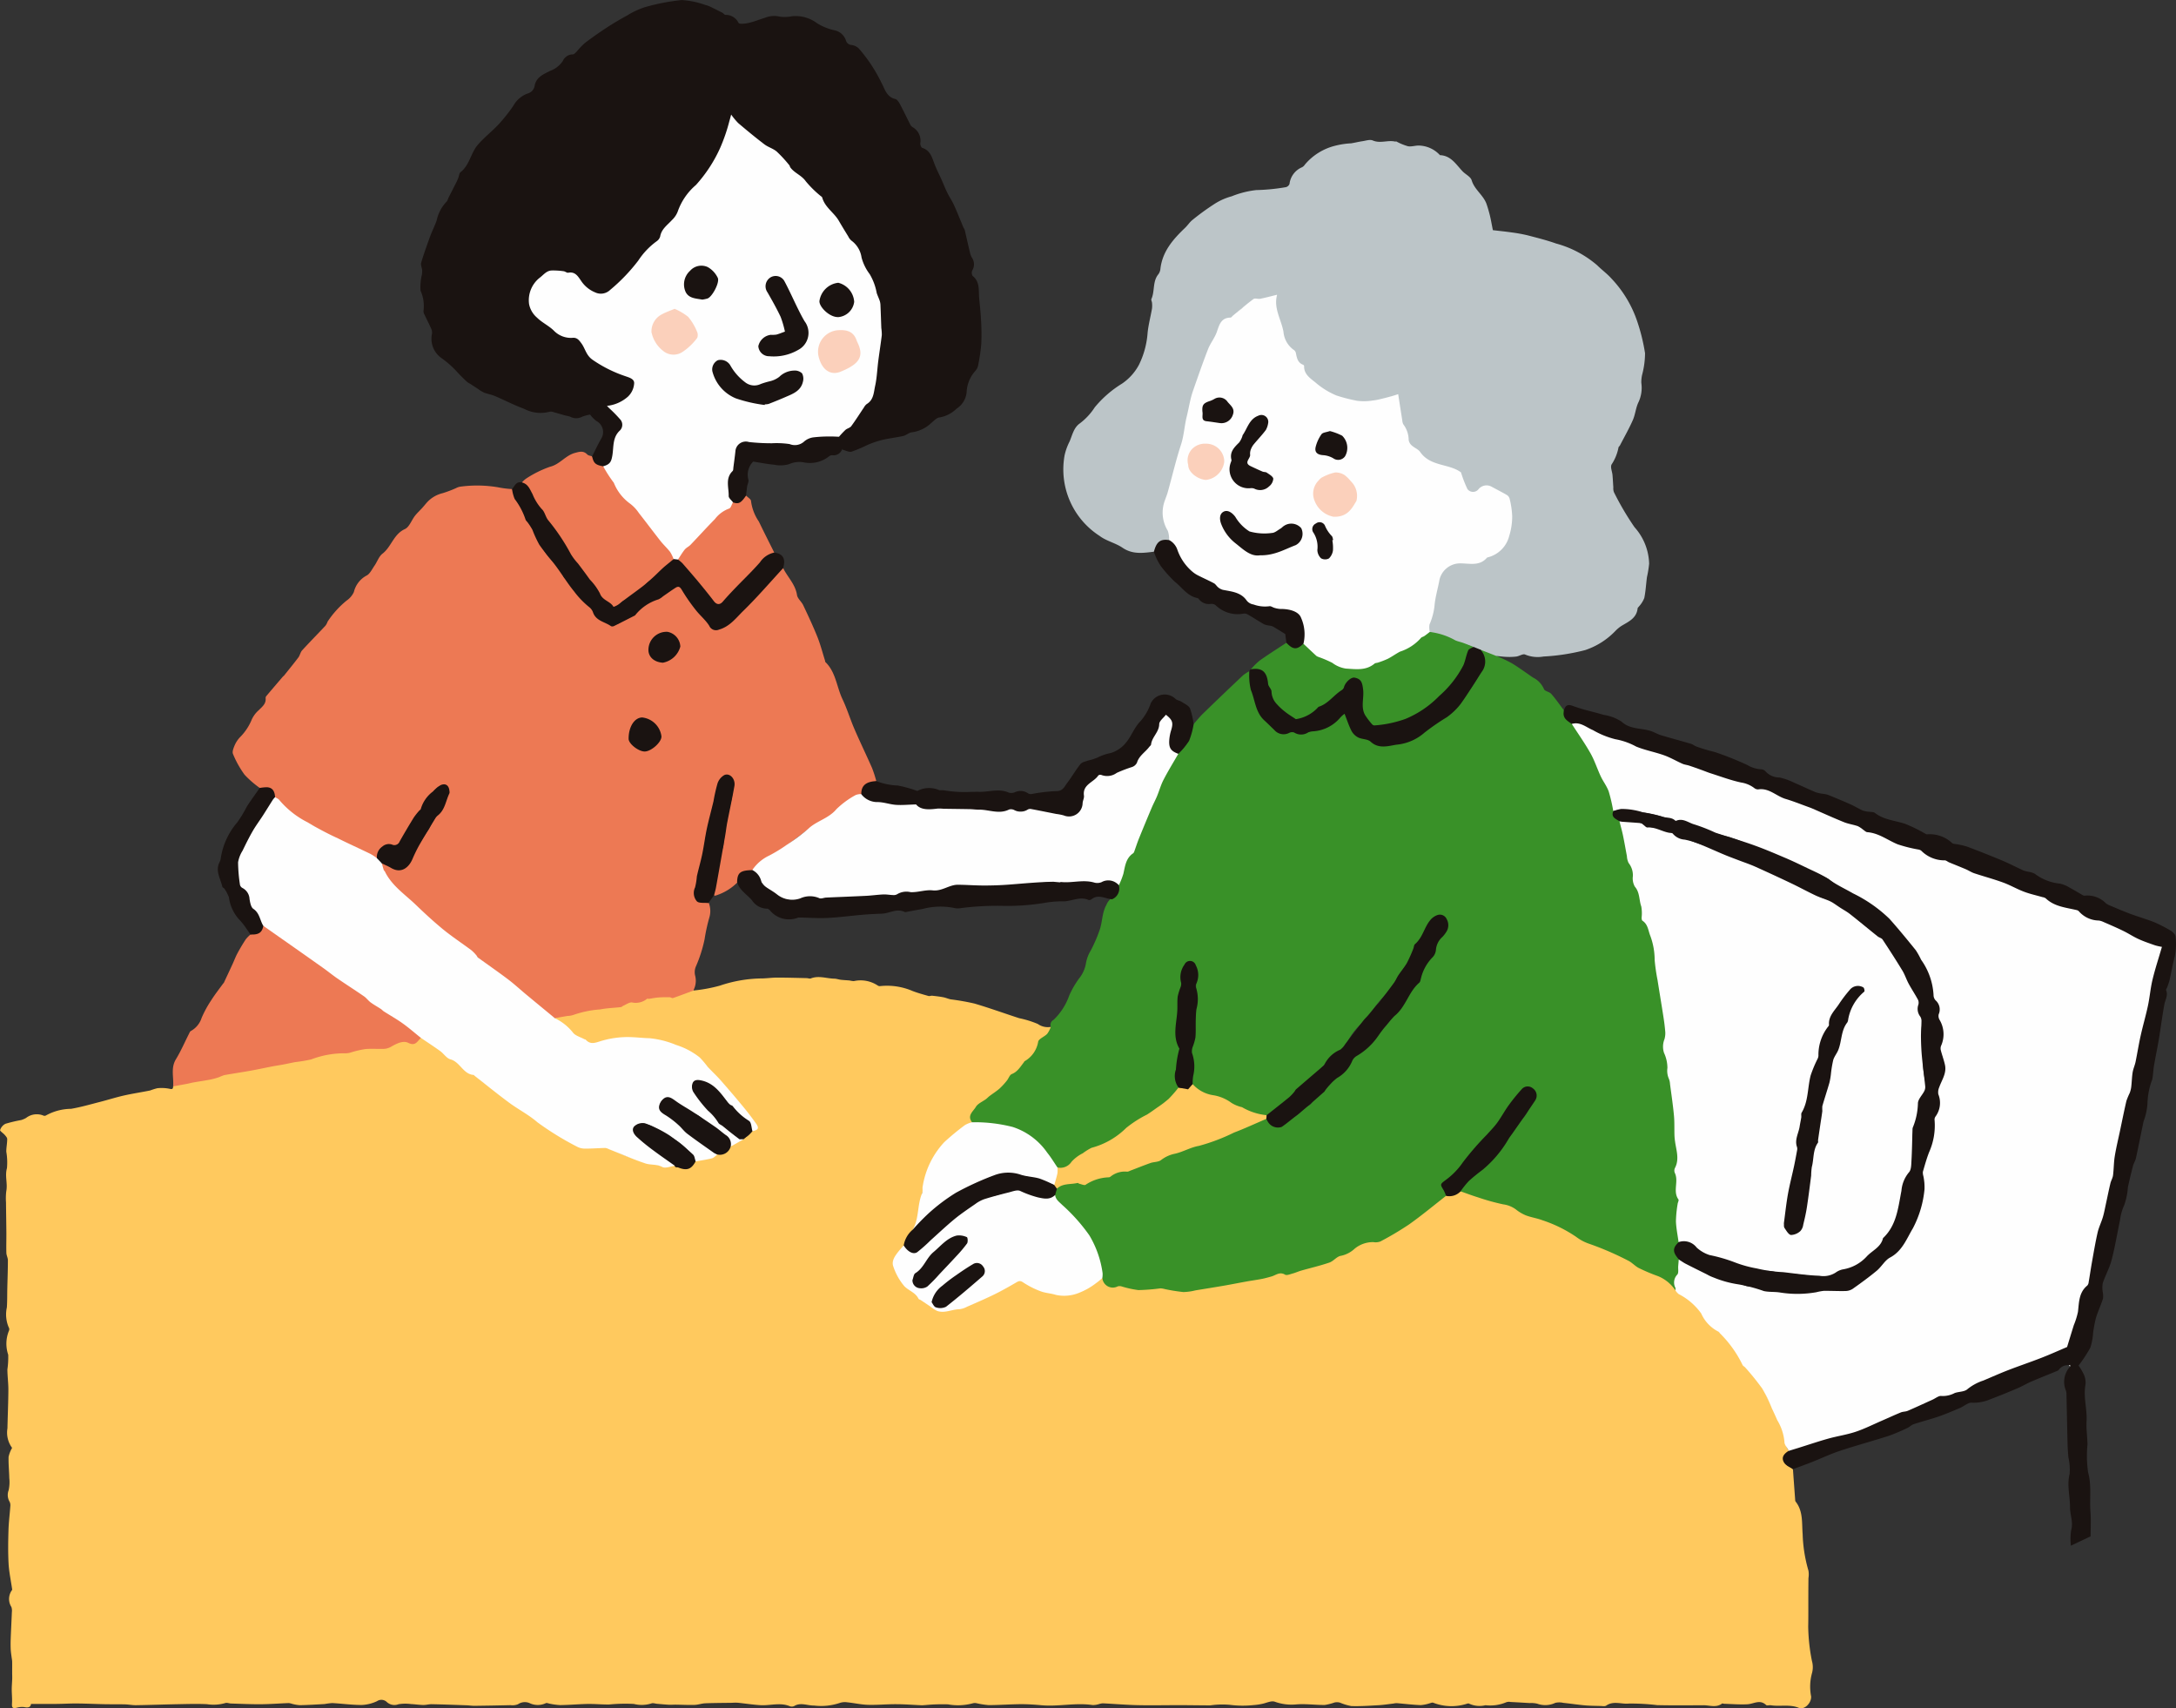 <svg xmlns="http://www.w3.org/2000/svg" xmlns:xlink="http://www.w3.org/1999/xlink" width="262.4" height="205.967" viewBox="0 0 262.4 205.967"><rect x="0" y="0" width="262.4" height="205.967" fill="#333333" stroke="none"/><defs><clipPath id="a"><rect width="262.4" height="205.967" fill="none"/></clipPath></defs><g clip-path="url(#a)"><path d="M107.85,152.343s0-.008,0,0" transform="translate(2.255 3.186)" fill="#cac4bb"/><path d="M218.509,197.9a22.62,22.62,0,0,1-.461-4.195c.027-1.255.011-2.509.016-3.764,0-.693.008-1.386.014-2.08a2.826,2.826,0,0,0,0-.9,17.464,17.464,0,0,1-.7-4.424c-.11-1.332.075-2.752-.855-3.915a.355.355,0,0,1-.045-.189q-.138-1.851-.27-3.7c-.087-.168-.263-.212-.409-.3a.94.94,0,0,1-.242-1.628.4.4,0,0,0,.155-.335,1.566,1.566,0,0,1-.389-1.028c.13-.945-.451-1.674-.726-2.494-.475-1.413-1.493-2.569-1.934-4a1.172,1.172,0,0,0-.272-.45A16.328,16.328,0,0,0,210.5,162.3a1.023,1.023,0,0,1-.29-.355,11.332,11.332,0,0,0-3.772-4.471,1.759,1.759,0,0,1-.544-.653,8.01,8.01,0,0,0-3.322-3.294.989.989,0,0,1-.463-.451,4.327,4.327,0,0,0-2.183-1.832c-.284-.12-.616-.087-.872-.286-.812-.632-1.832-.913-2.635-1.548-.764-.6-1.757-.66-2.565-1.144a6.547,6.547,0,0,0-1.614-.734,9.549,9.549,0,0,1-2.413-1.2,18.683,18.683,0,0,0-4.939-2.129,4.969,4.969,0,0,1-2.174-1.054,1.885,1.885,0,0,0-1.07-.477,11.8,11.8,0,0,1-2.554-.613,27.281,27.281,0,0,0-2.815-.92,5.455,5.455,0,0,1-2.006.567c-.321.129-.487.442-.755.633-2.164,1.541-4.17,3.315-6.616,4.445a2.648,2.648,0,0,1-1.308.372,3.333,3.333,0,0,0-2.26.77,3.769,3.769,0,0,1-1.737.9,1.094,1.094,0,0,0-.629.346,3.059,3.059,0,0,1-1.138.642c-1.2.505-2.5.673-3.734,1.065a1.877,1.877,0,0,1-1.465.09c-.239-.112-.469.008-.7.078a23.768,23.768,0,0,1-3.9.906c-.672.082-1.354.158-2.014.291a17.309,17.309,0,0,1-4.728.75.526.526,0,0,0-.131.016,7.051,7.051,0,0,1-2.533-.165,2.532,2.532,0,0,0-1.029.006,6.22,6.22,0,0,1-2.743-.007,4.75,4.75,0,0,0-1.992-.285,1.465,1.465,0,0,1-1.833-.845.288.288,0,0,0-.417.024,6.032,6.032,0,0,1-1.978,1.275,5.869,5.869,0,0,1-2.712.622,9.894,9.894,0,0,1-4.478-1.576.754.754,0,0,0-1.014.049,10.018,10.018,0,0,1-2.655,1.433,18.89,18.89,0,0,0-3.028,1.284,3.211,3.211,0,0,1-1.61.532,7.7,7.7,0,0,0-1.234.178,1.492,1.492,0,0,1-1.514-.429c-.661-.77-1.734-1.054-2.263-1.966a.109.109,0,0,1-.014-.032s-.01,0-.037-.005a3.516,3.516,0,0,1-1.77-1.77,2.109,2.109,0,0,1,.2-2.779,2.839,2.839,0,0,0,.593-.786c.055-.849.735-1.349,1.121-2.012a4.561,4.561,0,0,0,.642-2.044,23.031,23.031,0,0,1,.753-3.788,8.591,8.591,0,0,1,2.527-4.668,14.52,14.52,0,0,1,3.09-2.315,2.9,2.9,0,0,1,1.677-2.717c.783-.458,1.475-1.085,2.251-1.579a1.225,1.225,0,0,0,.421-.736.958.958,0,0,1,.5-.663,3.664,3.664,0,0,0,1.465-1.393,2.139,2.139,0,0,1,.879-.778.991.991,0,0,0,.639-.92,1.76,1.76,0,0,1,.856-1.409,4.551,4.551,0,0,0,.64-.468c.264-.263.452-.555.179-.9l-.014.021a2.088,2.088,0,0,1-1.573-.355,11.846,11.846,0,0,0-2.24-.694c-1.8-.584-3.59-1.235-5.41-1.769a28.275,28.275,0,0,0-2.83-.5c-.312-.057-.609-.2-.921-.258-.44-.084-.886-.135-1.331-.182-.148-.016-.315.068-.452.03-.639-.182-1.281-.357-1.9-.593a7.8,7.8,0,0,0-3.9-.6.446.446,0,0,1-.312-.064,3.747,3.747,0,0,0-2.893-.535,3.049,3.049,0,0,1-.5-.075c-.35-.034-.7-.044-1.049-.085-.27-.031-.534-.131-.8-.136-.938-.019-1.87-.4-2.819-.033-.146.057-.344-.029-.519-.033-1.187-.026-2.374-.062-3.56-.063-.579,0-1.157.083-1.736.1a16.3,16.3,0,0,0-5.158.868,18.4,18.4,0,0,1-3.208.591c0-.042,0-.084-.005-.124a.185.185,0,0,0-.022.006,5.943,5.943,0,0,0-.879.28,3.585,3.585,0,0,1-2.419.355,1.72,1.72,0,0,0-1.034.117,9.774,9.774,0,0,0-2.132.6c-.16.1-.389.027-.586.006a1.5,1.5,0,0,0-.908.1,5.183,5.183,0,0,1-1.926.558c-.5.086-1.007.1-1.49.2a12.454,12.454,0,0,0-2.951.58,2.7,2.7,0,0,1-1.225.194,1.308,1.308,0,0,0-1.089.361c-.143.333.163.362.329.457a6.044,6.044,0,0,1,1.36,1.043c1.142,1.184,2.341,2.168,4.144,1.446a1.155,1.155,0,0,1,.261-.04,20.9,20.9,0,0,1,3.789-.278,11.606,11.606,0,0,1,3.451.439,18.35,18.35,0,0,1,3.166,1.3,13.265,13.265,0,0,1,2.449,2.36,21.4,21.4,0,0,1,2.435,2.687c.819,1.117,1.832,2.082,2.579,3.26.254.4.336.72-.162.969a2.12,2.12,0,0,1-1.1.954c-.432.469-1.109.52-1.578.924a1.7,1.7,0,0,1-1.632.963,6.553,6.553,0,0,1-2.409.7.539.539,0,0,0-.315.223c-.405.833-1.071.856-1.83.609a.683.683,0,0,1-.554-.146.689.689,0,0,0-.174-.055.351.351,0,0,0-.13-.008c-1.2.311-2.331-.242-3.421-.5a13.726,13.726,0,0,1-4.164-1.6,1.219,1.219,0,0,0-.769-.085c-1.428.088-2.872.236-4.078-.815a2.6,2.6,0,0,0-.53-.265,12.645,12.645,0,0,1-3.274-2.187A16.124,16.124,0,0,0,62,130.653c-1.32-.868-2.6-1.787-3.872-2.718-.407-.3-.676-.8-1.161-.955a2.226,2.226,0,0,1-1.247-.9,2.241,2.241,0,0,0-.941-.709,1.615,1.615,0,0,1-.555-.349c-.844-.956-2.058-1.413-3.014-2.22a.484.484,0,0,0-.555-.077,1.612,1.612,0,0,1-1.626.38,2.119,2.119,0,0,0-1.7.386,2.173,2.173,0,0,1-1.5.36c-2.008-.271-3.887.7-5.876.592a1.161,1.161,0,0,0-.316.089,26.246,26.246,0,0,1-3.447.87c-1.418.156-2.829.431-4.208.691-2.048.386-4.214.405-6.129,1.413a.72.72,0,0,1-.39.051,4.763,4.763,0,0,0-1.878.291,5.571,5.571,0,0,1-1.485.272,2.245,2.245,0,0,0-1.223.44c0,.41-.186.353-.515.283a4.934,4.934,0,0,0-1.4-.049,8.334,8.334,0,0,0-.869.273c-1.041.211-2.095.368-3.13.6-1,.227-1.972.538-2.963.791-1.137.291-2.271.62-3.424.818a6.365,6.365,0,0,0-3.064.817.37.37,0,0,1-.316-.017,2.1,2.1,0,0,0-2.052.3,2.885,2.885,0,0,1-.593.254,17.054,17.054,0,0,0-1.9.453,1.3,1.3,0,0,0-.637.751c-.041.112.373.373.555.586.128.149.3.332.3.5,0,.506-.113,1.015-.11,1.522a7.582,7.582,0,0,1,.08,1.99c-.272.943.1,1.848-.08,2.765a6.935,6.935,0,0,0-.035,1.36c.01,1.225.035,2.449.044,3.673.006.805-.023,1.612,0,2.417.009.3.185.6.184.894,0,1.133-.047,2.266-.072,3.4-.017.761,0,1.523-.053,2.281a3.946,3.946,0,0,0,.216,2.383.47.47,0,0,1,.06.37,4.126,4.126,0,0,0-.113,2.951,10.011,10.011,0,0,1-.1,1.773c.007.833.125,1.666.119,2.5-.009,1.531-.079,3.064-.112,4.6a3.114,3.114,0,0,0,.562,2.359,3.681,3.681,0,0,0-.423,1.074c-.027.853.066,1.71.084,2.567a4.518,4.518,0,0,1-.079,1.467,1.6,1.6,0,0,0,.114,1.38.936.936,0,0,1,.094.49c-.068.992-.2,1.983-.227,2.975-.039,1.334-.06,2.674.013,4,.055,1,.272,1.995.439,3.156a1.8,1.8,0,0,0-.1,2.073,1.4,1.4,0,0,1,.057.623c-.041,1.063-.1,2.125-.139,3.187-.016.43-.019.862,0,1.29.016.346.076.69.118,1.035a3.923,3.923,0,0,1,.056.433c.006.463,0,.927,0,1.39,0,.236.014.471.006.705-.014.425-.056.848-.056,1.272,0,.564.068,1.13.031,1.691-.035.509.072.634.571.52a2.205,2.205,0,0,1,.887-.08c.456.094.777.059.837-.381,1.068,0,2.086.007,3.1,0,.822-.008,1.644-.059,2.464-.052,1.112.01,2.223.065,3.334.088.8.015,1.61,0,2.415.019.458.011.917.109,1.374.1,1.706-.028,3.412-.09,5.119-.122,1.135-.021,2.274-.057,3.407,0a5.14,5.14,0,0,0,2.2-.132c.2-.078.474.045.714.052,1.2.036,2.4.095,3.6.086,1.119-.008,2.238-.1,3.357-.139a1.807,1.807,0,0,1,.382.088,4.786,4.786,0,0,0,.96.166c1-.021,1.993-.081,2.988-.14a8.56,8.56,0,0,1,.91-.116c1.2.067,2.389.234,3.582.231a4.829,4.829,0,0,0,1.818-.459.943.943,0,0,1,1.188.11,1.346,1.346,0,0,0,1.4.258,5.077,5.077,0,0,1,1.515-.018c.488.019.974.1,1.462.109.347.006.7-.1,1.043-.094,1.4.03,2.791.083,4.188.132.326.012.651.065.976.062q2.164-.026,4.326-.078a1.788,1.788,0,0,0,.9-.11,1.459,1.459,0,0,1,1.372-.149,2.273,2.273,0,0,0,1.974.023c.114-.069.335.039.507.064a8.227,8.227,0,0,0,1.231.164c.932-.011,1.863-.084,2.794-.122.363-.016.728-.021,1.09-.012.674.016,1.348.072,2.021.063a19.483,19.483,0,0,1,2.983-.068,3.872,3.872,0,0,0,2.114-.061c.195-.08.466.027.7.046.47.039.938.086,1.408.111.279.014.559-.012.838-.009.755.009,1.512.052,2.266.028.432-.013.859-.176,1.291-.193,1.068-.043,2.139-.042,3.208-.059a5.983,5.983,0,0,1,.7-.009c.907.092,1.808.237,2.716.294,1.188.075,2.393-.364,3.573.128a.659.659,0,0,0,.518-.022c.79-.477,1.6-.043,2.39-.062a7.084,7.084,0,0,0,3.071-.3,1.905,1.905,0,0,1,.956-.086c.825.081,1.643.276,2.467.3,1.131.033,2.265-.08,3.4-.075,1.021,0,2.043.085,3.064.127.176.007.352-.018.528-.026a21.639,21.639,0,0,1,2.669-.082,6.775,6.775,0,0,0,3-.129.978.978,0,0,1,.455-.006,10.1,10.1,0,0,0,1.462.227c1.274-.005,2.547-.1,3.821-.113.853-.005,1.71.054,2.56.13,2.051.183,4.1-.335,6.149-.023a2.541,2.541,0,0,0,.773-.122,2.069,2.069,0,0,1,.446-.089c1.391.069,2.782.188,4.173.221,1.666.038,3.333,0,5,0,.894,0,1.788.013,2.681.021.367,0,.733.009,1.1.009a10.043,10.043,0,0,1,2.377-.068,11.984,11.984,0,0,0,2.833.031,6.757,6.757,0,0,0,1.035-.147c.514-.095,1.085-.4,1.522-.269a6,6,0,0,0,2.489.345c1.17-.118,2.369.066,3.554.057a6.586,6.586,0,0,0,1.185-.3,1.415,1.415,0,0,1,.631.009,6.674,6.674,0,0,0,1.4.423c1.1.032,2.2-.043,3.293-.105.6-.035,1.192-.131,1.788-.2a2.011,2.011,0,0,1,.385-.047c.969.08,1.935.2,2.9.238a4.752,4.752,0,0,0,1.131-.238c.118-.027.253-.092.354-.059a6.084,6.084,0,0,0,4.026.148c.1-.036.241-.078.31-.034a2.972,2.972,0,0,0,1.983.194,4.978,4.978,0,0,0,2.511-.358.988.988,0,0,1,.519-.032c.767.038,1.533.084,2.3.13a3.114,3.114,0,0,1,.913.075,2.81,2.81,0,0,0,2.176-.1,2.168,2.168,0,0,1,.969,0c.86.089,1.715.219,2.576.3.632.056,1.269.059,1.9.075.238.006.539.07.7-.045.875-.613,1.843-.145,2.756-.246a26.327,26.327,0,0,1,3.382.191c1.863.042,3.728.023,5.593.013.748,0,1.532.329,2.239-.205.048-.037.164.026.249.029.932.028,1.868.109,2.8.059.76-.04,1.514-.625,2.26.088.106.1.387,0,.582.033,1.11.173,2.246-.147,3.358.307.705.288,1.549-.616,1.486-1.386a6.116,6.116,0,0,1,.121-2.846,2.763,2.763,0,0,0-.005-1.366" transform="translate(0 2.413)" fill="#ffc95e"/><path d="M171.978,142.58c-1.477,1.152-2.919,2.354-4.445,3.436a37.357,37.357,0,0,1-3.478,2.067,1.654,1.654,0,0,1-.842.074,3.46,3.46,0,0,0-2.261.8,3.466,3.466,0,0,1-1.635.85c-.491.057-.9.64-1.4.814-1.112.382-2.263.647-3.4.971-.348.1-.681.257-1.031.35-.306.082-.716.261-.923.137-.642-.385-1.1.065-1.621.216-.391.111-.783.223-1.181.3-.613.119-1.232.2-1.846.312-.886.158-1.768.338-2.654.491-1.163.2-2.328.387-3.493.576a6.688,6.688,0,0,1-1.457.205,21.922,21.922,0,0,1-2.213-.352,2.479,2.479,0,0,0-.567-.094,24.116,24.116,0,0,1-2.644.209,11.937,11.937,0,0,1-2.049-.449.859.859,0,0,0-.449,0,1.269,1.269,0,0,1-1.858-1.012,2.368,2.368,0,0,1-.231-1.082,9.333,9.333,0,0,0-2.3-5.133,13.624,13.624,0,0,0-2.726-2.741,1.107,1.107,0,0,1-.519-1.07c.1-.29.209-.575.294-.869.068-.142.163-.31.3-.334.807-.136,1.587-.6,2.428-.313a1.274,1.274,0,0,0,1.3-.185,2.037,2.037,0,0,1,1.471-.467,2.235,2.235,0,0,0,1.3-.419c.209-.118.4-.311.644-.321,1.442-.055,2.643-.915,4.008-1.182.93-.183,1.643-.786,2.536-1.041,1.3-.372,2.617-.733,3.906-1.154,1.628-.532,3.161-1.322,4.755-1.948a14.13,14.13,0,0,1,2.487-1.019c.282.026.383.265.535.449.545.66.968.684,1.671.183a11.7,11.7,0,0,1,1.184-.722,3.175,3.175,0,0,0,1.121-.908,1.291,1.291,0,0,1,.567-.44,1.088,1.088,0,0,0,.481-.342c.785-1.119,2.042-1.795,2.774-2.964a.449.449,0,0,1,.192-.179,3.99,3.99,0,0,0,1.952-2.153,1.125,1.125,0,0,1,.436-.485,8.293,8.293,0,0,0,2.888-2.92c.022-.038.042-.087.077-.106.931-.506,1.274-1.545,2.02-2.221a7.589,7.589,0,0,0,1.452-2.109c.137-.251.2-.57.428-.735a3.257,3.257,0,0,0,1.087-1.836,4.471,4.471,0,0,1,1.146-1.908,1.961,1.961,0,0,0,.527-1.191,2.021,2.021,0,0,1,.579-1.153,2.113,2.113,0,0,0,.791-1.675,1,1,0,0,0-.592-.883.885.885,0,0,0-1.036.193,3.606,3.606,0,0,0-.974,1.476c-.084.227-.1.518-.281.664a3.89,3.89,0,0,0-1.232,2.265,1.565,1.565,0,0,1-.329.645c-1.108,1.247-1.793,2.782-2.864,4.07a13.7,13.7,0,0,0-2.219,2.836,1.238,1.238,0,0,1-.422.413,8.623,8.623,0,0,0-2.1,2.607,2.911,2.911,0,0,1-1.212,1.247,1.518,1.518,0,0,0-.654.437,18.953,18.953,0,0,1-2.778,2.785c-.838.888-1.718,1.739-2.629,2.535a11.1,11.1,0,0,1-2.547,1.857,3.18,3.18,0,0,1-2.013-.48,5.629,5.629,0,0,0-1.406-.55,1.326,1.326,0,0,1-.6-.257,7.15,7.15,0,0,0-2.649-1.1c-.865-.257-1.831-.439-2.22-1.456-.077-.836.2-1.645.148-2.491-.055-.871-.485-1.686.047-2.662.411-.753.126-1.811.2-2.734.056-.7.135-1.4.158-2.094a29.723,29.723,0,0,1-.011-3.332,1.14,1.14,0,0,0-.7-1.352c-.412-.071-.775.352-.98,1.152a.8.8,0,0,0-.062.323c.268,1.435-.583,2.727-.478,4.185a24.933,24.933,0,0,1-.144,3.341,1.408,1.408,0,0,0,.227,1,.881.881,0,0,1,.072.993,1.682,1.682,0,0,0-.187.7,6.556,6.556,0,0,1-.2,1.687,1.884,1.884,0,0,0,.337,1.631c.051.128.087.307-.012.375-.546.375-.757,1.09-1.412,1.354a2.268,2.268,0,0,0-.792.588,5.545,5.545,0,0,1-1.7,1.242,30.382,30.382,0,0,0-3.066,2.116c-1.113.7-2.082,1.774-3.544,1.853a1.022,1.022,0,0,0-.8.426,2.767,2.767,0,0,1-1.212.983.981.981,0,0,0-.405.334,1.435,1.435,0,0,1-1.693.548,12.382,12.382,0,0,1-1.369-1.821,8.2,8.2,0,0,0-6.7-3.426c-.748,0-1.486-.242-2.237-.312-.633-.8.15-1.31.457-1.841.239-.412.808-.632,1.224-.944.156-.117.29-.264.445-.382.4-.3.821-.563,1.192-.888a8.353,8.353,0,0,0,.885-.964c.209-.253.328-.679.584-.781.714-.283,1.045-.894,1.473-1.433.027-.034.035-.09.067-.112a3.331,3.331,0,0,0,1.647-2.348c.051-.359.749-.6,1.087-.958a3.441,3.441,0,0,0,.442-.835.68.68,0,0,1,.326-.85,7.478,7.478,0,0,0,1.9-2.962,11.267,11.267,0,0,1,1.188-2.043,3.91,3.91,0,0,0,.833-1.9,4.433,4.433,0,0,1,.567-1.462,17.308,17.308,0,0,0,1.046-2.4c.372-1.012.3-2.133.837-3.092a1.977,1.977,0,0,1,.525-.744,1.5,1.5,0,0,0,.856-1.655,10.77,10.77,0,0,0,.747-2.439,3.433,3.433,0,0,1,.838-1.473c.4-.391.363-1.008.65-1.49a7.094,7.094,0,0,0,.841-2.209,11.81,11.81,0,0,1,1.087-2.4c.38-.838.792-1.66,1.108-2.526a4.818,4.818,0,0,1,.615-1.09,19.921,19.921,0,0,1,1.312-2.275,3.194,3.194,0,0,0,1.362-1.984,4.319,4.319,0,0,1,.573-1.511c.374-.421.723-.868,1.126-1.259q2.4-2.331,4.842-4.63a4.9,4.9,0,0,1,.762-.5,4.716,4.716,0,0,1,.165,1.355,5.392,5.392,0,0,0,.419,1.721,8.7,8.7,0,0,0,1.312,2.837,13.11,13.11,0,0,0,1.543,1.332,1.069,1.069,0,0,0,1.131.127,1.322,1.322,0,0,1,1.264.029.668.668,0,0,0,.515.079,21.1,21.1,0,0,0,3.519-1.049,3.638,3.638,0,0,0,.964-.894c.176-.2.351-.433.649-.386.338.053.324.368.383.62a9.812,9.812,0,0,0,.706,1.63,1.182,1.182,0,0,0,.854.571,3.814,3.814,0,0,1,1.748.731.474.474,0,0,0,.306.113,7.862,7.862,0,0,0,5.355-1.363,19.3,19.3,0,0,1,1.936-1.354,17.809,17.809,0,0,0,2.471-2.071,6.912,6.912,0,0,0,.9-1.214,14.447,14.447,0,0,0,2.052-3.28,1.967,1.967,0,0,0-.109-1.539c-.092-.212-.307-.4-.138-.667a1.871,1.871,0,0,1,1.856.837,19.377,19.377,0,0,1,1.869.891c.872.531,1.694,1.144,2.54,1.719a2.729,2.729,0,0,1,1.313,1.382c.086.261.66.325.887.586.544.624,1.016,1.312,1.516,1.973a2.027,2.027,0,0,0,1.149,1.612,7.239,7.239,0,0,1,1.41,2.206c.322.717.86,1.308,1.2,2.021a4.895,4.895,0,0,1,.455,1.084,5.542,5.542,0,0,0,.971,2.134,2.016,2.016,0,0,1,.49,1.261c-.019.614.407,1.118.39,1.724a.92.92,0,0,0,.394,1.067,1.05,1.05,0,0,1,.391.421c.217.967.62,1.881.821,2.852a1.765,1.765,0,0,1,.1.517c-.087.757.364,1.378.5,2.048a28.645,28.645,0,0,0,.974,3.565,5.609,5.609,0,0,1,.373,2.529.348.348,0,0,0,.091.244,8.545,8.545,0,0,1,1.445,4.889,9.127,9.127,0,0,0,.473,2.653,4.976,4.976,0,0,1,.2,1.5c.062,1.185.311,2.346.405,3.53a7.8,7.8,0,0,1-.069,2.591,2.653,2.653,0,0,0,.313,1.465,1.862,1.862,0,0,1,.212.689c-.147,1.839.765,3.558.592,5.4a6.662,6.662,0,0,0,.265,1.422,5.637,5.637,0,0,1,.016,1.708,7.032,7.032,0,0,0,.213,1.961c.035.305.213.647.087.91-.593,1.235.079,2.528-.221,3.767a.266.266,0,0,0,.008.2c.6.932.126,1.879.037,2.818-.076.806.3,1.547.289,2.343a3.6,3.6,0,0,1,.007.851c-.436.535-.8,1.083-.291,1.774a.963.963,0,0,1,.254.511,2.785,2.785,0,0,0,.035.848.74.74,0,0,1,.022.453,5.532,5.532,0,0,0-.55,2.373,4.622,4.622,0,0,0-2.086-1.711,21.885,21.885,0,0,1-2.312-.975c-.467-.234-.832-.671-1.3-.9a36.061,36.061,0,0,0-4.676-2.023,5.524,5.524,0,0,1-1.592-.84,16.215,16.215,0,0,0-4.095-2.013c-.635-.241-1.326-.336-1.961-.577a4.868,4.868,0,0,1-1.219-.722,3.314,3.314,0,0,0-1.53-.611,26.3,26.3,0,0,1-3.032-.841c-.714-.219-1.412-.486-2.116-.732.083-.921.816-1.313,1.466-1.745a12.192,12.192,0,0,0,2.205-1.958c1.495-1.619,2.551-3.568,3.978-5.238.544-.636.752-1.474,1.235-2.163a.869.869,0,0,0-.292-1.268.922.922,0,0,0-1.274.31,26.58,26.58,0,0,0-2.788,3.819,5.39,5.39,0,0,1-1.109,1.306,22.961,22.961,0,0,0-3.685,4.455c-.309.514-.892.7-1.326,1.07-.685.58-.7.555-.3,1.328.1.191.243.376.144.616" transform="translate(2.396 1.603)" fill="#399128"/><path d="M83.034,118.239c-.817.3-1.63.613-2.453.894-.116.041-.283-.1-.426-.1-.463,0-.928,0-1.388.038-.358.028-.713.106-1.072.158-.083.011-.208-.041-.25,0a2.137,2.137,0,0,1-1.819.433c-.342-.019-.7.257-1.049.406-.095.041-.177.147-.274.157-.833.1-1.679.114-2.5.281a12.339,12.339,0,0,0-3.249.669,2.518,2.518,0,0,1-.7.118c-.507.087-1.016.177-1.523.265a9.2,9.2,0,0,1-1.681-1.1c-.992-.755-1.883-1.643-2.847-2.43-.485-.4-.969-.818-1.485-1.175-.906-.628-1.69-1.418-2.583-2.033-.782-.538-1.361-1.283-2.175-1.778-1.16-.706-2.107-1.709-3.211-2.5-1.262-.9-2.254-2.1-3.478-3.036-.607-.465-1.077-1.092-1.647-1.612a3.076,3.076,0,0,0-.642-.558.936.936,0,0,1-.491-.592,2.7,2.7,0,0,0-.579-1.027.631.631,0,0,1-.1-.842c.393-.119.674.135.974.3,1.22.686,2.032.508,2.658-.93a31.7,31.7,0,0,1,2.114-3.485,11.03,11.03,0,0,1,1.382-2.213,6.084,6.084,0,0,0,.883-1.864.785.785,0,0,0-.265-1.059.912.912,0,0,0-1.177.34,14.57,14.57,0,0,0-1.676,2.238,15.979,15.979,0,0,1-1.534,2.279c-.391.588-.612,1.268-1.057,1.825a1.01,1.01,0,0,1-.948.468c-1.045-.095-1.488.233-1.719,1.234a.65.65,0,0,1-.105.24.407.407,0,0,1-.492.006c-1.069-.651-2.283-1.014-3.366-1.615a31.834,31.834,0,0,1-3.694-2.13,1.456,1.456,0,0,0-.411-.2,6.371,6.371,0,0,1-1.644-.939,14.8,14.8,0,0,1-2.773-2.371,1.1,1.1,0,0,1-.169-.351c-.246-.694-.421-.82-1.142-.8-.174.005-.348.062-.508-.051a11.8,11.8,0,0,1-1.821-1.583,11.851,11.851,0,0,1-1.4-2.508c-.12-.275.068-.728.206-1.059a3.442,3.442,0,0,1,.611-.933,6.442,6.442,0,0,0,1.448-2.169,3.379,3.379,0,0,1,.853-1.128c.4-.411.879-.752.817-1.424a.371.371,0,0,1,.067-.25q1.024-1.214,2.06-2.416c.013-.015.048-.013.059-.029.59-.739,1.19-1.469,1.76-2.225.192-.256.243-.628.456-.86.913-1,1.864-1.961,2.789-2.946a1.709,1.709,0,0,0,.281-.517,11.249,11.249,0,0,1,2.3-2.544,2.5,2.5,0,0,0,.869-1.027,3.055,3.055,0,0,1,1.5-1.967c.423-.194.683-.77.982-1.2.336-.48.532-1.122.97-1.457,1.078-.83,1.332-2.345,2.7-2.964.533-.242.794-1.059,1.21-1.593.261-.335.578-.626.866-.94.16-.178.313-.362.469-.545a3.717,3.717,0,0,1,2.006-1.25,14.057,14.057,0,0,0,1.623-.613,1.6,1.6,0,0,1,.482-.17,15.146,15.146,0,0,1,4.52.063,12.165,12.165,0,0,0,1.755.225,29.247,29.247,0,0,0,1.439,2.779c.546,1.269,1.445,2.328,1.907,3.655a6.734,6.734,0,0,0,1.94,2.642,2.647,2.647,0,0,1,.859,1.307.605.605,0,0,0,.131.3c1.1.942,1.574,2.434,2.847,3.215a1.776,1.776,0,0,1,.824.988,1.218,1.218,0,0,0,.808.818,1.768,1.768,0,0,1,.515.289,1.448,1.448,0,0,0,2.011-.117A1.387,1.387,0,0,1,75.3,73.2a.922.922,0,0,0,.576-.3,7.609,7.609,0,0,1,3.009-2.042c.636-.253,1.07-.9,1.73-1.192.716-.322.8-.3,1.188.364A8.81,8.81,0,0,0,83.8,72.541,9.417,9.417,0,0,1,85.073,74.2a.834.834,0,0,0,1.072.341,4.211,4.211,0,0,0,1.551-.971c2.053-1.87,3.764-4.066,5.744-6.006.119-.119.206-.3.425-.264.533,1.089,1.475,1.952,1.669,3.243.065.431.539.787.743,1.217.6,1.263,1.192,2.528,1.713,3.822.372.926.618,1.9.921,2.854.019.062.009.15.049.19,1.263,1.221,1.351,2.987,2.056,4.469.559,1.17.934,2.429,1.451,3.622.68,1.577,1.434,3.124,2.126,4.7a15.363,15.363,0,0,1,.505,1.56.438.438,0,0,1-.283.152,1.646,1.646,0,0,0-1.494,1.421,8.222,8.222,0,0,0-1.925,1.18c-1.128.808-2.037,1.906-3.407,2.423a9,9,0,0,0-1.9,1.24c-.914.658-1.774,1.379-2.734,1.994-1.111.711-2.442,1.2-3.2,2.4a.652.652,0,0,1-.252.066,1.374,1.374,0,0,0-1.516,1.3,6.378,6.378,0,0,1-2.43,1.547c-.158.045-.325.176-.483-.008a14.115,14.115,0,0,1,.4-2.646,8.086,8.086,0,0,0,.246-1.494,2.722,2.722,0,0,1,.372-1.318,1.284,1.284,0,0,0,.18-.63,42.948,42.948,0,0,1,.99-5.5,12.129,12.129,0,0,0,.164-1.77.828.828,0,0,0-.7-.912.8.8,0,0,0-.947.638c-.215.684-.416,1.371-.572,2.078-.227,1.023-.381,2.063-.623,3.085a9.3,9.3,0,0,0-.626,3.01A3.306,3.306,0,0,1,84,102.9a4.681,4.681,0,0,0-.4,1.794,4.542,4.542,0,0,1-.214,1.228c-.345,1.037.1,1.643,1.2,1.678a.544.544,0,0,1,.316.075,2.745,2.745,0,0,1,.044,1.807,21.533,21.533,0,0,0-.558,2.572,16.549,16.549,0,0,1-1.065,3.314,1.77,1.77,0,0,0-.08,1.026,2.463,2.463,0,0,1-.222,1.849" transform="translate(0.575 1.199)" fill="#ed7954"/><path d="M177.836,78.751l-1.943-.765a3.082,3.082,0,0,1-.92-.262,2.413,2.413,0,0,0-1.368-.4.818.818,0,0,1-.507-.108,11.361,11.361,0,0,0-3.333-1.325.918.918,0,0,1-.1-1.218,6.42,6.42,0,0,0,.663-2.67c.11-.9.381-1.761.523-2.651a3.088,3.088,0,0,1,1.226-1.753,1.015,1.015,0,0,1,.817-.194c.46.06.925.027,1.387.046a2.8,2.8,0,0,0,2.219-.6c.359-.333.923-.36,1.339-.686a4.958,4.958,0,0,0,1.751-3.513,11.723,11.723,0,0,0-.394-2.865c-.028-.209-.235-.3-.392-.425a7.4,7.4,0,0,0-1.7-.881,1.1,1.1,0,0,0-1.334.21,1.071,1.071,0,0,1-1.786-.195,2.414,2.414,0,0,1-.379-1.184.881.881,0,0,0-.655-.8,18.435,18.435,0,0,0-2.812-.959,1.347,1.347,0,0,1-.818-.407,10.07,10.07,0,0,0-1.664-1.492,1.412,1.412,0,0,1-.618-1.056,3.73,3.73,0,0,0-.532-1.6,9.255,9.255,0,0,1-.486-2.178c-.033-.172-.014-.352-.037-.528-.117-.9-.229-.961-1.012-.553a.99.99,0,0,1-.427.17c-1.368,0-2.681.516-4.117.14a11.309,11.309,0,0,1-2.42-.753c-1.437-.762-2.94-1.548-3.529-3.265a1.022,1.022,0,0,0-.38-.446,1,1,0,0,1-.43-.572,2.626,2.626,0,0,0-.977-1.591,2.011,2.011,0,0,1-.564-1.03c-.3-1.15-.568-2.311-.978-3.429a5.851,5.851,0,0,1-.036-1.579c-.813.436-1.727.24-2.442.552a6.666,6.666,0,0,0-2.25,1.584,2.056,2.056,0,0,1-1.259.782.613.613,0,0,0-.6.52,6.158,6.158,0,0,1-.845,2,38.431,38.431,0,0,0-2.028,5.081c-.458,1.249-.479,2.592-1.027,3.813-.25.556-.059,1.225-.219,1.828a40.53,40.53,0,0,1-1.529,5.186c-.388.934-.28,1.963-.719,2.868a3.764,3.764,0,0,0-.429,1.709,4.061,4.061,0,0,0,.492,2.09,1.317,1.317,0,0,1,.2,1.313.459.459,0,0,1-.345.154,1.39,1.39,0,0,0-1.327.956.6.6,0,0,1-.265.353c-1.3.157-2.561.353-3.778-.474-.851-.58-1.95-.81-2.763-1.427a9.534,9.534,0,0,1-4.23-9.723,6.988,6.988,0,0,1,.6-1.659c.333-.778.5-1.678,1.248-2.195a7.541,7.541,0,0,0,1.793-1.936,13.218,13.218,0,0,1,3.269-2.842,6.33,6.33,0,0,0,2.068-2.3,10.4,10.4,0,0,0,1.034-3.85c.1-.977.359-1.937.528-2.908a3.021,3.021,0,0,0,0-.705c-.01-.152-.124-.334-.071-.448.431-.958.117-2.121.852-3a1.338,1.338,0,0,0,.238-.674c.252-2.09,1.541-3.544,2.978-4.915.314-.3.552-.686.889-.95a29.346,29.346,0,0,1,2.583-1.881,7.36,7.36,0,0,1,2.144-.965,11.279,11.279,0,0,1,2.948-.749,23.867,23.867,0,0,0,3.588-.354.63.63,0,0,0,.434-.39,2.5,2.5,0,0,1,1.506-2.007.892.892,0,0,0,.339-.311,6.933,6.933,0,0,1,3.581-2.264,9.716,9.716,0,0,1,2-.311c.448-.071.89-.186,1.34-.251.427-.061.929-.244,1.277-.093.908.394,1.813-.077,2.7.134.039.009.095-.035.129-.02a7.053,7.053,0,0,0,1.41.582c.46.083.967-.125,1.441-.079a3.561,3.561,0,0,1,2.418,1.153c1.335.051,1.939,1.12,2.724,1.944.359.378.972.653,1.1,1.085.343,1.149,1.424,1.788,1.8,2.879.152.449.286.908.4,1.37.13.548.226,1.106.357,1.766.733.088,1.508.164,2.278.275a18.139,18.139,0,0,1,1.934.352c1.14.3,2.288.583,3.4.979a12.672,12.672,0,0,1,4.972,2.631c.554.552,1.2,1.016,1.719,1.6a13.959,13.959,0,0,1,3.09,5.116,23.123,23.123,0,0,1,.958,3.884,10.428,10.428,0,0,1-.36,2.633,4.132,4.132,0,0,0-.089.938,4.1,4.1,0,0,1-.328,2.306c-.338.672-.388,1.483-.692,2.177-.459,1.044-1.029,2.041-1.555,3.057-.05.095-.174.175-.18.267a5.577,5.577,0,0,1-.837,2.043c-.158.329.079.84.117,1.271.044.492.064.987.1,1.48a1.362,1.362,0,0,0,.068.573,34.128,34.128,0,0,0,2.491,4.236,6.853,6.853,0,0,1,1.758,4.4,13.209,13.209,0,0,1-.261,1.608c-.113.842-.152,1.7-.324,2.527a3.315,3.315,0,0,1-.614.985c-.06.092-.18.169-.19.262-.129,1.2-1.1,1.6-1.956,2.118a4.291,4.291,0,0,0-.708.586,8.963,8.963,0,0,1-3.663,2.327,25.316,25.316,0,0,1-5.021.774,3.96,3.96,0,0,1-2.221-.239c-.253-.12-.69.192-1.053.242a7.077,7.077,0,0,1-1.2.039c-.4-.013-.79-.071-1.185-.11" transform="translate(2.627 0.346)" fill="#bcc5c8"/><path d="M70.117,49.984a5.822,5.822,0,0,0-.93.248,1.529,1.529,0,0,1-1.448.017,2.726,2.726,0,0,0-.569-.141c-.477-.134-.95-.28-1.428-.407a.908.908,0,0,0-.493-.062,4.224,4.224,0,0,1-3.073-.344c-1.206-.44-2.351-1.042-3.535-1.546-.421-.179-.888-.25-1.316-.416a4.208,4.208,0,0,1-.714-.437c-.322-.206-.639-.418-.961-.625a2.322,2.322,0,0,1-.384-.241c-.417-.4-.843-.8-1.221-1.232A11.948,11.948,0,0,0,52.28,43.23a2.846,2.846,0,0,1-1.239-2.912,1.114,1.114,0,0,0-.06-.637c-.259-.6-.566-1.18-.842-1.774a.733.733,0,0,1-.105-.44,4.492,4.492,0,0,0-.358-2.413,6.2,6.2,0,0,1,.162-1.938,2.794,2.794,0,0,0,.03-.552c-.029-.3-.2-.632-.118-.893.327-1.086.711-2.156,1.1-3.222.233-.635.554-1.237.769-1.877a4.649,4.649,0,0,1,1.175-2.236c.137-.119.179-.346.266-.521.323-.637.648-1.272.968-1.909.079-.156.143-.321.206-.484.089-.225.1-.537.265-.664,1.092-.853,1.231-2.3,2.066-3.28.77-.9,1.735-1.641,2.548-2.512a19.6,19.6,0,0,0,1.747-2.206,3.272,3.272,0,0,1,1.7-1.477,1.159,1.159,0,0,0,.877-.961C63.624,9.3,64.52,8.94,65.319,8.538a3.117,3.117,0,0,0,1.51-1.181,1.317,1.317,0,0,1,1.206-.8c.154.005.333-.2.47-.34A10.232,10.232,0,0,1,69.471,5.2c.877-.667,1.781-1.3,2.7-1.9.782-.51,1.591-.983,2.41-1.429a9.753,9.753,0,0,1,2.1-.991A25.036,25.036,0,0,1,81.181.006a10.32,10.32,0,0,1,2.854.6,2.43,2.43,0,0,1,.487.16q.783.374,1.552.771c.133.068.243.254.367.257a1.7,1.7,0,0,1,1.581.967c.1.18.821.093,1.228,0,.655-.148,1.285-.411,1.932-.607a2.948,2.948,0,0,1,1.859-.138,4.642,4.642,0,0,0,1.429-.059,4.31,4.31,0,0,1,3.023.846,6.743,6.743,0,0,0,2.164.863,1.832,1.832,0,0,1,1.307,1.187.74.74,0,0,0,.7.571,1.562,1.562,0,0,1,.861.422A18.628,18.628,0,0,1,105.26,9.99c.383.683.6,1.711,1.657,1.943.225.05.435.371.564.613.45.843.858,1.71,1.294,2.56a.817.817,0,0,0,.277.248,1.875,1.875,0,0,1,.888,1.92c-.023.18.109.516.241.557.947.3,1.157,1.11,1.454,1.9.251.667.585,1.3.876,1.953.229.512.43,1.039.678,1.544.236.481.542.928.771,1.412.306.648.569,1.318.847,1.98.115.273.222.549.338.821a2.04,2.04,0,0,1,.153.291c.209.883.4,1.77.616,2.653a2.274,2.274,0,0,0,.232.653,1.43,1.43,0,0,1,.068,1.558.713.713,0,0,0,.032.664c.9.718.711,1.728.791,2.67.074.859.179,1.715.221,2.575a27.942,27.942,0,0,1,.038,2.894,20.866,20.866,0,0,1-.36,2.528,1.47,1.47,0,0,1-.338.769,4.1,4.1,0,0,0-1.073,2.627,2.661,2.661,0,0,1-1.2,1.943,3.934,3.934,0,0,1-2.054,1.064c-.353.016-.7.419-1.026.682a4.167,4.167,0,0,1-2.332,1.112c-.346.029-.658.355-1.012.435-.846.192-1.716.284-2.56.483a12.569,12.569,0,0,0-1.766.6,17.118,17.118,0,0,1-1.914.812c-.339.088-.766-.16-1.154-.257a2.853,2.853,0,0,0-.448-1.586,1.155,1.155,0,0,1,.832-.935,2.557,2.557,0,0,0,.821-.726c.735-.793,1.166-1.8,1.938-2.571a3.128,3.128,0,0,0,.684-2.086c.017-.214-.078-.445,0-.655.6-1.63.361-3.392.79-5.051a2.124,2.124,0,0,0-.059-1.114,3.177,3.177,0,0,1-.159-1.5c.292-1.427-.527-2.64-.712-3.973-.053-.381-.406-.673-.62-1.006a24.478,24.478,0,0,1-1.319-3.085.857.857,0,0,0-.186-.347c-1.232-.962-1.738-2.457-2.679-3.633-.236-.294-.486-.57-.746-.838-.092-.095-.229-.178-.26-.3-.24-.882-.99-1.309-1.618-1.845a2.524,2.524,0,0,1-.839-1.084.772.772,0,0,0-.338-.4,6.056,6.056,0,0,1-2-2.068,2.216,2.216,0,0,0-1.369-1.077,1.13,1.13,0,0,1-.474-.231c-1.411-1.253-3.194-2.064-4.312-3.661a.172.172,0,0,0-.113-.061.164.164,0,0,0-.189.145,17.409,17.409,0,0,1-1.018,3.068,16.607,16.607,0,0,1-1.588,2.961c-.846,1.4-2.141,2.436-3.039,3.793-.107.162-.307.28-.349.474a5.542,5.542,0,0,1-1.837,2.685,1.051,1.051,0,0,0-.348.476,3,3,0,0,1-1.437,1.811,2.877,2.877,0,0,0-1.276,1.554.976.976,0,0,1-.3.431c-.994.909-1.817,1.976-2.771,2.925-1.36,1.353-2.709,1.032-3.925-.294a4.385,4.385,0,0,1-.479-.633,1.254,1.254,0,0,0-1.177-.7,2.084,2.084,0,0,1-.754-.228,2.335,2.335,0,0,0-2.33.48,3.694,3.694,0,0,0-1.514,2.454,2.761,2.761,0,0,0,.958,2.5c.738.519,1.386,1.149,2.115,1.68a2.039,2.039,0,0,0,1.364.587,1.815,1.815,0,0,1,2.106,1.393c.3.96,1.094,1.327,1.764,1.858a10.7,10.7,0,0,0,2.854,1.349,7.044,7.044,0,0,1,.8.307,1.019,1.019,0,0,1,.493,1.532c-.615,1.4-1.853,1.835-3.2,2.115a1.024,1.024,0,0,1-.39,0,1.28,1.28,0,0,0-1.729.9" transform="translate(1.038 0)" fill="#1a1311"/><path d="M185.668,85.544c-.44-.335-.985-.59-.983-1.265a3.051,3.051,0,0,1,.043-.371c.176-.562.4-.788,1.089-.531,1.2.449,2.48.705,3.715,1.076a5.4,5.4,0,0,1,2.116.791c1.057.987,2.391.768,3.574,1.158.413.136.793.378,1.21.5,1.19.359,2.4.676,3.589,1.028.247.074.46.256.705.346.441.161.891.3,1.341.431.377.112.77.179,1.135.319a37.845,37.845,0,0,1,3.645,1.471,3.679,3.679,0,0,0,1.64.515.738.738,0,0,1,.532.228A2.248,2.248,0,0,0,210.73,92a7.631,7.631,0,0,1,1.717.609c.883.374,1.748.792,2.631,1.166a4.4,4.4,0,0,0,.832.187,3.68,3.68,0,0,1,.645.123c.912.369,1.821.745,2.719,1.146.527.236,1.018.549,1.547.776a3.626,3.626,0,0,0,.829.134c.194.032.434.014.572.123,1.072.843,2.408.916,3.634,1.316a18.161,18.161,0,0,1,2.316,1.12c.113.056.233.159.343.152a3.952,3.952,0,0,1,3.021,1.049c.141.127.413.107.626.156a9.029,9.029,0,0,1,1.21.286c1.4.533,2.8,1.079,4.183,1.661.882.37,1.731.817,2.6,1.213a4.33,4.33,0,0,0,.627.157,2.158,2.158,0,0,1,.739.242,5.988,5.988,0,0,0,3.023,1.181,3.625,3.625,0,0,1,1.146.472c.558.3,1.1.632,1.647.943a.393.393,0,0,0,.25.029,3.12,3.12,0,0,1,2.5.929,2.143,2.143,0,0,0,.446.249c.8.337,1.6.683,2.419.993.669.255,1.356.461,2.033.7a11.142,11.142,0,0,1,1.1.408,17.792,17.792,0,0,1,1.795.935c.257.159.581.46.6.715a7.41,7.41,0,0,1-.09,2.4c-.252.944-.413,1.912-.63,2.866a8.413,8.413,0,0,1-.286.861c-.042.119-.166.266-.131.349.268.625-.105,1.151-.21,1.722-.254,1.371-.425,2.756-.653,4.132-.18,1.078-.408,2.148-.592,3.226-.1.56-.1,1.138-.218,1.694a8.664,8.664,0,0,0-.572,2.888,7.411,7.411,0,0,1-.47,2.15c-.315,1.48-.6,2.966-.923,4.445-.067.312-.264.6-.346.908-.226.863-.437,1.729-.623,2.6a8.024,8.024,0,0,1-.44,2.146,6.025,6.025,0,0,0-.508,1.807c-.34,1.6-.6,3.218-1.011,4.8-.248.954-.745,1.841-1.066,2.78a3.1,3.1,0,0,0-.015,1.043,2.739,2.739,0,0,1,.041.838c-.251.784-.609,1.534-.85,2.322a15.311,15.311,0,0,0-.343,1.8,7.258,7.258,0,0,1-.338,1.8,17.771,17.771,0,0,1-1.417,2.159,6.835,6.835,0,0,1,.647,1.1,2.354,2.354,0,0,1,.185,1.217c-.272,1.471.213,2.906.132,4.367-.052.931.091,1.871.111,2.808a14.135,14.135,0,0,0,.072,3.372c.447,1.607.163,3.194.289,4.784.077.966.014,1.944.014,2.94l-2.376,1.128a7.207,7.207,0,0,1,.028-1.851c.292-.97-.139-1.862-.134-2.8.007-1.327-.393-2.633-.047-4a6.569,6.569,0,0,0-.148-2c-.045-.544-.091-1.088-.1-1.632-.051-1.989-.087-3.977-.132-5.966a1.28,1.28,0,0,0-.063-.443,2.716,2.716,0,0,1,.5-2.9c-.012-.089-.09-.117-.149-.161a1.277,1.277,0,0,0-1.2.531.462.462,0,0,1-.214.15c-1.051.435-2.109.852-3.154,1.3-.559.241-1.083.566-1.644.8-1.083.461-2.175.907-3.276,1.324a5.058,5.058,0,0,1-2.22.405c-.448-.033-.922.425-1.4.627-.856.362-1.71.734-2.588,1.037-1,.345-2.022.6-3.026.932-.259.085-.466.322-.72.436a21.985,21.985,0,0,1-2.277.966c-1.946.627-3.924,1.157-5.865,1.8-1.154.382-2.259.91-3.392,1.358-.762.3-1.533.576-2.3.863-.356-.25-.823-.428-1.045-.766-.426-.645-.02-1.113.55-1.455a2.949,2.949,0,0,1,1.629-.783c1.152-.353,2.363-.563,3.492-.953a35.484,35.484,0,0,0,5.009-1.643,12.324,12.324,0,0,1,3.88-1.6.436.436,0,0,0,.189-.058c1.04-.733,2.323-.92,3.421-1.521.155-.085.314-.229.481-.207,1.115.144,1.976-.7,3.035-.761a.564.564,0,0,0,.309-.111,18.013,18.013,0,0,1,3.926-1.8c1.181-.534,2.4-.991,3.6-1.46a14.943,14.943,0,0,1,2.994-1.146,8.389,8.389,0,0,0,1.366-.649c.217-.08.192-.324.223-.518a6.1,6.1,0,0,1,.55-1.9c.566-1.078.489-2.307.84-3.435a2.919,2.919,0,0,1,.773-1.5.82.82,0,0,0,.259-.66,20.5,20.5,0,0,1,.747-4.265c.105-.515.212-1.035.349-1.544a9.2,9.2,0,0,1,.6-1.813,3.931,3.931,0,0,0,.326-1.727,5.073,5.073,0,0,1,.643-2.325,2.513,2.513,0,0,0,.274-1c.081-.782.133-1.574.263-2.344.292-1.71.809-3.389,1.089-5.09.23-1.382.946-2.644.864-4.1a10.428,10.428,0,0,1,.546-2.436c.31-1.619.629-3.24,1.014-4.847a12.078,12.078,0,0,0,.52-2.718,1.781,1.781,0,0,1,.084-.453c.433-1.625.848-3.255,1.3-4.874a.378.378,0,0,0,.012-.233c-.02-.071-.045-.124-.086-.129-1.851-.238-3.223-1.577-4.934-2.141a8.853,8.853,0,0,1-1.855-.853c-.5-.306-1.167-.181-1.709-.463a2.687,2.687,0,0,1-.705-.353,4.344,4.344,0,0,0-2.281-.95,4.558,4.558,0,0,1-1.687-.716,5.438,5.438,0,0,0-2.555-1.008.864.864,0,0,1-.446-.109,12.506,12.506,0,0,0-2.358-1,11.556,11.556,0,0,0-2.012-.605,29.448,29.448,0,0,1-3.566-1.364c-1.106-.487-2.275-.741-3.366-1.23a3.884,3.884,0,0,1-.971-.556,1.173,1.173,0,0,0-.524-.265,18.407,18.407,0,0,1-4.878-1.9c-.1-.052-.191-.152-.292-.148a4.546,4.546,0,0,1-2.385-1.015,2.076,2.076,0,0,0-.946-.268,1.575,1.575,0,0,1-.647-.121,35.227,35.227,0,0,1-3.522-1.461,9.151,9.151,0,0,0-2-.837c-.834-.281-1.618-.694-2.473-.912-.086-.021.009.027-.062-.021a3.5,3.5,0,0,0-2.259-.7.514.514,0,0,1-.363-.146,4.329,4.329,0,0,0-2.138-.79,17.392,17.392,0,0,1-4.625-1.68,1.347,1.347,0,0,0-.629-.188,6.247,6.247,0,0,1-2.9-1,8.738,8.738,0,0,0-2.262-.7,9.477,9.477,0,0,1-2.53-1.1c-.206-.13-.4-.315-.653-.283-.733.1-1.29-.394-1.926-.54-1.389-.32-2.49-1.347-3.927-1.493a1.03,1.03,0,0,1-.305-.125" transform="translate(3.862 1.741)" fill="#1a1311"/><path d="M50.334,122.855c-.431.365-.636,1.039-1.515.6-.627-.314-1.381.064-2.021.424a2,2,0,0,1-.824.29c-.791.039-1.591-.041-2.378.033a12.761,12.761,0,0,0-1.745.414,1.894,1.894,0,0,1-.572.091,11.333,11.333,0,0,0-4.185.74,18.13,18.13,0,0,1-1.907.322c-.487.087-.97.2-1.456.292-.441.083-.886.145-1.326.23-.884.17-1.763.363-2.648.522-1.043.187-2.094.339-3.137.527a5.913,5.913,0,0,0-.652.256,8.966,8.966,0,0,1-1.035.281c-.675.13-1.355.226-2.032.345-.272.047-.538.125-.81.176-.547.1-1.1.2-1.644.3.1-1.088-.311-2.2.339-3.27.6-.983,1.058-2.053,1.582-3.083.059-.116.116-.273.217-.324a2.762,2.762,0,0,0,1.306-1.593,13.119,13.119,0,0,1,1.168-2.136c.443-.7.958-1.35,1.442-2.02.011-.017.044-.021.052-.039.354-.756.71-1.514,1.06-2.274.2-.432.364-.882.589-1.3.308-.575.643-1.137,1-1.683a4.112,4.112,0,0,1,.571-.585c.621-.172,1.269-.3,1.49-1.044a1.136,1.136,0,0,1,1.011.358c1.28,1.044,2.7,1.893,4.023,2.868,1.165.858,2.4,1.627,3.5,2.572a10.668,10.668,0,0,0,1.866,1.234,10.646,10.646,0,0,1,2.034,1.456c.346.312.8.493,1.1.779.75.726,1.718,1.1,2.519,1.751.738.6,1.552,1.137,2.305,1.739a2.022,2.022,0,0,1,.712.761" transform="translate(0.427 2.286)" fill="#ed7954"/><path d="M61.646,57.057a2.8,2.8,0,0,1,.515-.474,13.021,13.021,0,0,1,2.866-1.419c1.2-.29,1.861-1.366,3.022-1.675.589-.157,1.019-.281,1.482.192.134.136.387.153.585.226a1.959,1.959,0,0,0,1.357,1.126,31.239,31.239,0,0,1,2.182,3.4c.287.562.834.756,1.24,1.143a30.678,30.678,0,0,1,2.884,3.585,11.3,11.3,0,0,0,1.736,2.043,1.11,1.11,0,0,1,.524,1.133c-.012.043-.019.1-.052.119A36.02,36.02,0,0,1,77.2,68.836a1.856,1.856,0,0,0-.569.443,6.13,6.13,0,0,1-2.648,1.975,1.526,1.526,0,0,0-.651.632c-.274.389-.563.377-.946.1a4.679,4.679,0,0,1-1.761-2.12c-.137-.368-.509-.6-.735-.915-.755-1.04-1.714-1.934-2.371-3.03-.552-.922-1.154-1.82-1.643-2.782-.224-.44-.733-.623-.976-1.062-.685-1.239-1.592-2.348-2.182-3.644a4.116,4.116,0,0,0-1.077-1.373" transform="translate(1.289 1.116)" fill="#ed7954"/><path d="M169.32,74.636a8.155,8.155,0,0,1,3.07,1c.3.139.637.2.951.312.425.154.844.325,1.266.489a2.384,2.384,0,0,0-.93,1.672,4,4,0,0,1-.937,1.948,16.475,16.475,0,0,1-5.182,4.707,8.944,8.944,0,0,1-4.8,1.231.969.969,0,0,1-.382-.09,2.97,2.97,0,0,1-1.235-2.481,12.839,12.839,0,0,0-.034-2.3.871.871,0,0,0-1.406-.558.34.34,0,0,0-.1.086,14.832,14.832,0,0,1-1.922,2.094c-.112.137-.195.322-.362.377a12.023,12.023,0,0,0-2.791,1.833c-.343.231-.773.148-1.14.307-.473.2-.655-.218-.919-.459a2.233,2.233,0,0,0-.564-.341,3.26,3.26,0,0,1-1.8-2.443c-.133-.615-.377-1.2-.552-1.812-.219-.752-.7-.991-1.5-.976a.426.426,0,0,1-.307-.091,8.825,8.825,0,0,1,1.071-1.061c1.052-.745,2.143-1.432,3.218-2.143a.431.431,0,0,1,.3.1,1.084,1.084,0,0,0,1.63,0c.042-.043.124-.032.191-.026a6.961,6.961,0,0,1,1.478,1.186.65.65,0,0,0,.432.28,4.288,4.288,0,0,1,1.711.8,4.424,4.424,0,0,0,4.724.088c.039-.021.071-.06.111-.069,1.726-.372,3.018-1.642,4.634-2.237a.911.911,0,0,0,.469-.344,2.862,2.862,0,0,1,1.6-1.081" transform="translate(3.089 1.561)" fill="#399128"/><path d="M101.733,94.032c-.006-1.026.547-1.506,1.811-1.571a8.121,8.121,0,0,0,2.613.536,15.516,15.516,0,0,1,2.329.651,3.046,3.046,0,0,1,2.618-.108c.2.052.43-.007.634.038a14.771,14.771,0,0,0,3.182.184c.336,0,.672-.019,1.007-.009,1.2.039,2.405-.439,3.6.1a1.1,1.1,0,0,0,.737-.051,1.578,1.578,0,0,1,1.571.129.649.649,0,0,0,.42.092,20.265,20.265,0,0,1,2.968-.355c.829.022,1.014-.556,1.353-1,.554-.731,1.012-1.537,1.584-2.254.19-.238.6-.313.922-.43a7.021,7.021,0,0,0,1.112-.35,6.272,6.272,0,0,1,1.64-.563,3.78,3.78,0,0,0,1.8-1.222c.666-.786,1.019-1.853,1.734-2.573a6.282,6.282,0,0,0,1.261-2.168,1.865,1.865,0,0,1,3.008-.547c.2.166.508.2.732.345.362.239.85.453,1.008.8a9.219,9.219,0,0,1,.434,1.9,9.578,9.578,0,0,1-.548,2,8.977,8.977,0,0,1-1.292,1.564,1.179,1.179,0,0,1-1.213-.874,2.614,2.614,0,0,1,.069-1.75,2.066,2.066,0,0,0,.114-1.232c-.142-.473-.414-.527-.749-.163-.076.081-.182.16-.2.26a12.887,12.887,0,0,1-.807,1.914,5.546,5.546,0,0,1-1.3,1.953,1.986,1.986,0,0,0-.429.5,3.148,3.148,0,0,1-2.567,1.825,2.766,2.766,0,0,0-.675.263,1.2,1.2,0,0,1-.95.19c-.723-.3-1.112.191-1.544.58-.41.369-.873.644-.882,1.363-.007.571-.183,1.162-.249,1.753a1.066,1.066,0,0,1-.931.963,5.175,5.175,0,0,1-2.211-.083c-1.033-.2-2.09-.324-3.124-.452a9.413,9.413,0,0,0-2.746,0,14.407,14.407,0,0,1-3.6-.08,3.9,3.9,0,0,0-1.169-.059.292.292,0,0,1-.131.014,16.283,16.283,0,0,0-3.185-.062c-.722-.047-1.472.232-2.161-.059a4.539,4.539,0,0,0-2.689-.309,3.182,3.182,0,0,1-1.738-.318,4.22,4.22,0,0,0-1.569-.158,1.6,1.6,0,0,1-1.6-1.118" transform="translate(2.127 1.715)" fill="#1a1311"/><path d="M61.67,56.982c.75.163.971.843,1.278,1.393a6.1,6.1,0,0,0,1.114,1.807c.359.321.45.921.758,1.323a24.382,24.382,0,0,1,2.756,4.116,7.193,7.193,0,0,0,.857,1.128c.314.413.624.83.933,1.247.169.229.331.462.5.69a7.09,7.09,0,0,1,1.213,1.67c.3.862,1.253.927,1.639,1.621a2.383,2.383,0,0,0,.55-.26c.362-.251.7-.534,1.056-.8.638-.475,1.287-.935,1.916-1.422.409-.317.8-.666,1.181-1.013.336-.3.654-.626.983-.937.17-.161.342-.322.521-.472.345-.289.7-.57,1.043-.854a.653.653,0,0,1,.475-.112.889.889,0,0,1,.689.457,24.645,24.645,0,0,0,2.927,3.3,5.292,5.292,0,0,1,.863,1.158c.263.51.567.558.9.125a20.777,20.777,0,0,1,2.9-2.87,16.312,16.312,0,0,0,1.841-2.157,1.532,1.532,0,0,1,1.53-.685q1.588.182,1.079,1.873c-1.586,1.72-3.112,3.5-4.786,5.135-.877.853-1.649,1.915-2.942,2.274a.89.89,0,0,1-1.184-.459c-.44-.7-1.114-1.244-1.625-1.9a22.792,22.792,0,0,1-1.678-2.418c-.23-.393-.417-.483-.759-.264-.515.33-1.01.688-1.514,1.035a2.246,2.246,0,0,1-.542.362,5.712,5.712,0,0,0-2.8,1.9.144.144,0,0,1-.048.045c-.828.423-1.655.848-2.489,1.259a.468.468,0,0,1-.383.033c-.744-.538-1.833-.625-2.184-1.691a1.418,1.418,0,0,0-.485-.638,10.449,10.449,0,0,1-1.789-1.868c-.776-.946-1.4-1.974-2.118-2.949-.672-.916-1.447-1.759-2.088-2.7a13.661,13.661,0,0,1-.817-1.772,7.744,7.744,0,0,0-.544-.851c-.1-.146-.265-.272-.3-.428a8.528,8.528,0,0,0-1.3-2.446,4.569,4.569,0,0,1-.312-1.181c.313-.389.5-.967,1.184-.811" transform="translate(1.265 1.191)" fill="#1a1311"/><path d="M147.746,79.1c1.365-.232,1.956.292,2.087,1.755.029.32.407.618.412.93a2.28,2.28,0,0,0,.6,1.469,7.464,7.464,0,0,0,1.08,1c.363.29.769.529,1.254.856a4.5,4.5,0,0,0,2.7-1.452.148.148,0,0,1,.051-.041c1.155-.364,1.816-1.414,2.8-2.018a.591.591,0,0,0,.249-.327c.135-.579.845-1.247,1.275-1.167.8.147.934.568,1.039,1.446.124,1.033-.322,2.118.252,3.094a8.966,8.966,0,0,0,.834,1.09.385.385,0,0,0,.289.13,14.048,14.048,0,0,0,3.727-.784,12.2,12.2,0,0,0,4.069-2.765,12.581,12.581,0,0,0,2.917-3.706c.248-.571.335-1.211.58-1.784.085-.2.423-.291.645-.432l.825.338A2.057,2.057,0,0,1,175.6,79.4c-.866,1.3-1.657,2.645-2.571,3.906a7.853,7.853,0,0,1-1.654,1.576,27.673,27.673,0,0,0-2.683,1.854,5.954,5.954,0,0,1-3.383,1.453c-.968.15-2.135.55-3.115-.364-.346-.324-1.014-.276-1.482-.5a1.9,1.9,0,0,1-.809-.773c-.326-.626-.542-1.309-.851-2.091a3.155,3.155,0,0,0-.518.462,4.661,4.661,0,0,1-3.238,1.651,1.858,1.858,0,0,0-.632.133,1.549,1.549,0,0,1-1.687.014.761.761,0,0,0-.591.038,1.466,1.466,0,0,1-1.8-.34c-.405-.392-.805-.789-1.22-1.171-1.068-.985-1.1-2.438-1.614-3.668a7.269,7.269,0,0,1-.178-2.238.125.125,0,0,0,.037-.09.489.489,0,0,1,.142-.161Z" transform="translate(3.086 1.598)" fill="#1a1311"/><path d="M91.685,65.4a2.745,2.745,0,0,0-1.719,1.178c-.964,1.1-2.031,2.114-3.046,3.173-.486.505-.965,1.019-1.421,1.551-.363.425-.751.4-1.094-.052-.591-.776-1.207-1.533-1.829-2.284-.64-.771-1.3-1.527-1.956-2.279a4.293,4.293,0,0,0-.531-.442c-.241-.522.117-.858.442-1.11a39.211,39.211,0,0,0,3.515-3.475,5.348,5.348,0,0,1,2.085-1.675c.315-.1.363-.422.521-.652a1.543,1.543,0,0,0,1.369-.7.208.208,0,0,1,.271-.106c.21.219.6.439.6.657a5.607,5.607,0,0,0,.946,2.476c.6,1.252,1.232,2.491,1.851,3.736" transform="translate(1.673 1.224)" fill="#ed7954"/><path d="M154.314,76.285c-.774.754-1.249.726-2.044-.126-.05-.389-.1-.779-.133-1.049-.542-.333-1.011-.631-1.492-.908a1.594,1.594,0,0,0-.433-.109,2.354,2.354,0,0,1-.63-.157c-.671-.383-1.317-.81-1.986-1.194a.8.8,0,0,0-.534-.084,3.792,3.792,0,0,1-3.323-1.024.855.855,0,0,0-.572-.159,1.509,1.509,0,0,1-1.374-.481c-.075-.08-.148-.2-.239-.217-1.211-.233-1.86-1.282-2.732-1.97a15.763,15.763,0,0,1-1.666-1.856,6.842,6.842,0,0,1-.857-1.76c.308-1.2.771-1.561,1.824-1.406.551-.009.815.375,1.036.787a9.149,9.149,0,0,1,.44.885c.69,1.711,2.153,2.521,3.709,3.227.14.063.322.086.408.205.586.8,1.53.774,2.349,1.012a2.483,2.483,0,0,1,1.386.835,2.486,2.486,0,0,0,2.239.834,2.44,2.44,0,0,1,1.091.156,1.328,1.328,0,0,0,.7.164,4.136,4.136,0,0,1,2.3.694,1.138,1.138,0,0,1,.687,1.241,2.847,2.847,0,0,0,.169,1.416c.142.4.225.837-.33,1.043" transform="translate(2.85 1.333)" fill="#1a1311"/><path d="M31.214,109.681c-.138.813-.569,1.1-1.554,1.043-.145-.212-.283-.43-.437-.634a8.4,8.4,0,0,0-.991-1.25,4.9,4.9,0,0,1-1.162-2.59,5.039,5.039,0,0,0-.523-1.016c-.063-.109-.249-.168-.274-.276-.225-.984-.894-1.925-.311-3a1.438,1.438,0,0,0,.124-.439,8.576,8.576,0,0,1,2-4.326A15.551,15.551,0,0,0,29.23,95.3c.494-.762,1.03-1.495,1.549-2.24a5.164,5.164,0,0,1,.887-.089c.728.051.926.57.969,1.2a3.721,3.721,0,0,1-.887,1.883,17.9,17.9,0,0,0-2.17,3.6,2.3,2.3,0,0,1-.3.585,3.378,3.378,0,0,0-.834,2.937,6.2,6.2,0,0,1,.139,1.246.607.607,0,0,0,.3.554,1.878,1.878,0,0,1,.877,1.612,1.332,1.332,0,0,0,.54,1.02c.632.457.686,1.2.974,1.827a.264.264,0,0,1-.059.247" transform="translate(0.538 1.944)" fill="#1a1311"/><path d="M88.169,58.687c-.619.9-.9,1.047-1.567.811-.514.067-.693-.313-.705-.675-.037-1.079-.347-2.2.394-3.2a1.234,1.234,0,0,0,.168-.893,4.4,4.4,0,0,1,.294-1.747,1.273,1.273,0,0,1,1.423-.938,21.085,21.085,0,0,0,4.546.033,1.679,1.679,0,0,1,.831.188,1.306,1.306,0,0,0,1.473-.253,2.626,2.626,0,0,1,1.76-.642,19.161,19.161,0,0,0,1.982-.064.573.573,0,0,1,.62.283c.369.449.7.907.357,1.524a1.076,1.076,0,0,1-1.145.7.592.592,0,0,0-.424.135,3.7,3.7,0,0,1-3.1.714,3.024,3.024,0,0,0-1.709.224,3.72,3.72,0,0,1-1.8.071c-.847-.078-1.686-.247-2.537-.379a2.252,2.252,0,0,0-.581,2.168c.08.232-.1.547-.145.827-.055.369-.09.74-.133,1.111" transform="translate(1.794 1.073)" fill="#1a1311"/><path d="M71.279,55.218c-.915-.156-1.163-.379-1.331-1.2.363-.715.7-1.448,1.1-2.142a1.505,1.505,0,0,0-.58-2.115,3.845,3.845,0,0,1-.769-.78c.088-.9.515-1.225,1.4-1.082a5.5,5.5,0,0,0,.637.033,3.026,3.026,0,0,1,1.723,1.452,1.277,1.277,0,0,1,.067,1.5c-.823.966-.81,2.146-1.009,3.276A1.347,1.347,0,0,1,71.9,55.19a.537.537,0,0,1-.62.028" transform="translate(1.457 1.001)" fill="#1a1311"/><path d="M147.751,79.03l-.142.16c.047-.053.095-.106.142-.16" transform="translate(3.087 1.653)" fill="#70c1ee"/><path d="M185.648,85.5c1.013-.307,1.735.4,2.558.742a10.4,10.4,0,0,0,2.705,1.1,8.239,8.239,0,0,1,2.507.883c1.083.446,2.26.657,3.368,1.052.761.271,1.466.691,2.208,1.02.256.114.55.139.82.228.505.167,1.007.349,1.508.529.372.133.735.287,1.111.406,1.208.385,2.4.834,3.638,1.1a3.5,3.5,0,0,1,1.584.662.719.719,0,0,0,.491.168c1.3-.2,2.178.82,3.293,1.15.939.278,1.851.65,2.775.982.164.059.328.121.488.191,1.259.546,2.507,1.116,3.778,1.629.531.215,1.118.291,1.663.478a3.234,3.234,0,0,1,.647.429c.164.108.329.285.5.3,1.381.1,2.445.961,3.659,1.461a17.384,17.384,0,0,0,2.492.628.8.8,0,0,1,.35.138,3.93,3.93,0,0,0,2.842,1.169c.172,0,.342.167.52.242.678.282,1.361.549,2.036.838.338.145.649.362,1,.478,1.16.386,2.344.7,3.49,1.12.853.31,1.648.78,2.5,1.1.731.277,1.5.443,2.256.661a.9.9,0,0,1,.368.137c1.053,1.01,2.443,1.111,3.756,1.426a.5.5,0,0,1,.266.164,3.248,3.248,0,0,0,2.379,1.09,1.854,1.854,0,0,1,.493.142c.818.358,1.641.706,2.444,1.1.625.3,1.207.693,1.838.981.652.3,1.336.529,2.014.767a6.875,6.875,0,0,0,.829.186c-.392,1.348-.817,2.635-1.134,3.948-.249,1.032-.331,2.1-.552,3.142-.258,1.214-.611,2.407-.88,3.618-.234,1.046-.4,2.108-.614,3.158-.089.428-.283.835-.352,1.264-.094.582-.1,1.177-.171,1.764a3.191,3.191,0,0,1-.181.718,8.752,8.752,0,0,0-.4.963c-.276,1.185-.515,2.381-.766,3.572-.218,1.033-.47,2.06-.639,3.1-.124.758-.111,1.536-.209,2.3-.043.329-.239.635-.316.963-.2.834-.366,1.675-.549,2.512-.115.527-.21,1.06-.364,1.574-.187.624-.486,1.217-.63,1.848-.267,1.173-.466,2.361-.678,3.547-.144.808-.258,1.621-.4,2.431a.715.715,0,0,1-.165.41c-1.021.834-.991,2.014-1.125,3.166a9.1,9.1,0,0,1-.5,1.607c-.273.873-.539,1.749-.814,2.64-.959.406-2.012.882-3.087,1.3-1.322.516-2.668.967-3.991,1.479-1.016.393-2.011.838-3.016,1.261a6.075,6.075,0,0,0-1.923,1.042c-.352.325-1.024.287-1.533.465a3.031,3.031,0,0,1-1.595.356c-.324-.054-.712.279-1.069.44-1,.451-1.994.916-3,1.349-.256.11-.57.087-.828.192-.782.321-1.549.678-2.325,1.014-1.041.451-2.062.968-3.136,1.325s-2.2.516-3.289.821c-1.221.342-2.423.75-3.632,1.128-.377.117-.754.232-1.131.348-.187-.363-.542-.734-.528-1.089a6.1,6.1,0,0,0-.875-2.627c-.2-.476-.422-.942-.641-1.409a17.871,17.871,0,0,0-1.157-2.381,31.351,31.351,0,0,0-2.052-2.543c-.095-.115-.277-.183-.325-.308a13.774,13.774,0,0,0-2.733-3.821.719.719,0,0,0-.238-.225,4.5,4.5,0,0,1-2.017-2.165,7.605,7.605,0,0,0-2.717-2.336,2.1,2.1,0,0,1-.386-.431.821.821,0,0,0-.009-.326,1.374,1.374,0,0,1,.24-1.6c.173-.227.076-.657.1-1,.021-.275.046-.548.069-.823a15.744,15.744,0,0,1,3.384,1.568,6.929,6.929,0,0,0,3.249,1.184,2.318,2.318,0,0,1,1.013.256,2.064,2.064,0,0,0,1.077.278,2.126,2.126,0,0,1,.9.186,4.16,4.16,0,0,0,1.674.34c.9.009,1.8.16,2.7.21a13.988,13.988,0,0,0,2.815-.288,7.4,7.4,0,0,1,2.529-.109,3.266,3.266,0,0,0,2.881-1.173,10.387,10.387,0,0,1,1.166-.947,4.483,4.483,0,0,0,1.457-1.324.7.7,0,0,1,.217-.247,8.588,8.588,0,0,0,2.753-3.221,8.844,8.844,0,0,0,1-2.222c.243-.913.5-1.827.664-2.763a3.3,3.3,0,0,0-.106-1.751,2.934,2.934,0,0,1,.3-1.915,20.58,20.58,0,0,0,1.012-3.346,3.761,3.761,0,0,0,.043-1.313,1,1,0,0,1,.162-.818,2.4,2.4,0,0,0,.311-2.148,1.828,1.828,0,0,1,.172-1.518,4.231,4.231,0,0,0,.19-3.874,1.563,1.563,0,0,1,.006-1.073,3.33,3.33,0,0,0-.234-2.745.964.964,0,0,1-.114-.932,1.179,1.179,0,0,0-.284-1.34,1.412,1.412,0,0,1-.415-1.141,3.473,3.473,0,0,0-.237-1.352,18.434,18.434,0,0,0-3.066-5.254c-.614-.775-1.306-1.477-1.948-2.219a9.625,9.625,0,0,0-3.239-2.344c-.541-.252-1-.643-1.519-.93a10.173,10.173,0,0,1-2.214-1.393c-.6-.555-1.523-.64-2.253-1.07a36.8,36.8,0,0,0-6.049-2.617c-1.194-.442-2.324-1.059-3.548-1.439a3.607,3.607,0,0,0-.5-.164,23.577,23.577,0,0,1-3.786-1.248c-.768-.25-1.507-.78-2.4-.574-.2.045-.373-.105-.554-.185a14.179,14.179,0,0,0-2.469-.712c-.705-.165-1.491-.254-2.225-.419a5.664,5.664,0,0,0-2.415.045,20.255,20.255,0,0,0-.546-2.35c-.227-.643-.671-1.207-.964-1.83-.431-.917-.738-1.9-1.233-2.775-.689-1.221-1.5-2.372-2.265-3.552" transform="translate(3.882 1.786)" fill="#fefefe"/><path d="M31.164,109.657c-.413-.668-.435-1.534-1.2-2.046-.291-.193-.389-.762-.46-1.178a1.584,1.584,0,0,0-.837-1.33.6.6,0,0,1-.313-.374A19.043,19.043,0,0,1,28.122,102a3.777,3.777,0,0,1,.539-1.4c.387-.8.782-1.6,1.225-2.367.37-.642.818-1.238,1.22-1.862s.808-1.288,1.217-1.928a2.642,2.642,0,0,1,.261-.3c.178.118.411.2.524.363a10.812,10.812,0,0,0,3.407,2.677,36.927,36.927,0,0,0,3.652,1.93c1.293.642,2.61,1.236,3.91,1.868a7.043,7.043,0,0,1,.78.509c.266.147.557.273.6.631.077.275.149.549.234.821.018.057.1.093.126.15.835,1.728,2.422,2.765,3.746,4.038,1.07,1.029,2.163,2.04,3.312,2.977,1.079.881,2.248,1.649,3.367,2.481a4.685,4.685,0,0,1,.594.6c.088.094.134.235.233.307,1.2.877,2.431,1.724,3.619,2.623.754.571,1.451,1.218,2.18,1.823,1.148.954,2.3,1.9,3.453,2.851a6.259,6.259,0,0,1,2.176,1.726c.285.391.9.544,1.365.8.056.032.144.027.182.069.5.549,1,.434,1.653.217a11.27,11.27,0,0,1,2.883-.524c1.053-.058,2.115.1,3.175.13a11.006,11.006,0,0,1,3.187.809,8.786,8.786,0,0,1,2.848,1.507,11.329,11.329,0,0,1,.949,1.117c.522.566,1.092,1.087,1.6,1.664q1.406,1.6,2.758,3.238c.511.618.994,1.261,1.461,1.913.423.59.321.8-.411.961a.582.582,0,0,1-.161-.419,1.318,1.318,0,0,0-.879-1.137,1.642,1.642,0,0,1-.919-.805.721.721,0,0,0-.15-.216c-1.013-.9-1.806-2.014-2.826-2.9a2.582,2.582,0,0,0-1.6-.538.647.647,0,0,0-.6,1.01,8.441,8.441,0,0,0,1,1.446,17.157,17.157,0,0,1,1.974,2.268c.045.076.082.179.155.209.98.413,1.475,1.429,2.4,1.914.061.124.134.134.219.02.133-.025.26-.032.327.121l-1.565.879a2.734,2.734,0,0,0-1.145-1.592c-.773-.657-1.657-1.167-2.384-1.876a2.8,2.8,0,0,0-1.032-.579,5.926,5.926,0,0,1-2.237-1.37,1.115,1.115,0,0,0-.693-.353.85.85,0,0,0-.9.413.858.858,0,0,0,.045.992,1.747,1.747,0,0,0,.734.543,3.994,3.994,0,0,1,1.431,1.146,11.261,11.261,0,0,0,2.878,2.292,15.4,15.4,0,0,1,1.7,1.34c-.217.158-.414.4-.656.461-.643.165-1.306.253-1.96.373a6.936,6.936,0,0,0-2.793-2.8c-.772-.467-1.548-.925-2.337-1.362a2.491,2.491,0,0,0-1.517-.354.675.675,0,0,0-.607,1.034,2.79,2.79,0,0,0,.966,1.147c1.042.777,2.138,1.472,3.226,2.179.263.17.522.336.565.685-.519.062-1.154.343-1.531.141-.677-.361-1.392-.213-2.03-.425-1.5-.5-2.953-1.143-4.427-1.728a1.18,1.18,0,0,0-.416-.138c-.811.017-1.62.083-2.43.076a1.97,1.97,0,0,1-.99-.239,35.543,35.543,0,0,1-4.771-2.94c-1.034-.9-2.289-1.536-3.4-2.356-1.418-1.048-2.788-2.163-4.179-3.251-.034-.027-.058-.089-.091-.092-1.284-.091-1.635-1.563-2.81-1.883-.469-.128-.805-.689-1.238-1-.756-.547-1.542-1.056-2.314-1.579-.732-.587-1.439-1.207-2.2-1.752-.734-.525-1.525-.969-2.287-1.455-.127-.081-.226-.207-.351-.289-.407-.265-.838-.5-1.229-.787-.292-.215-.51-.535-.809-.74-1.054-.728-2.134-1.415-3.189-2.139-.591-.405-1.146-.863-1.731-1.277q-2.461-1.746-4.933-3.476l-2.278-1.6" transform="translate(0.588 1.969)" fill="#fefefe"/><path d="M125.031,141.14c.06.546.462.812.824,1.171a21.372,21.372,0,0,1,3.3,3.692,12.018,12.018,0,0,1,1.6,4.561,2.627,2.627,0,0,1-.033.59,7.854,7.854,0,0,1-.748.612,8.286,8.286,0,0,1-1.941,1.123,4.767,4.767,0,0,1-2.9.3c-.6-.195-1.256-.212-1.839-.435a10.285,10.285,0,0,1-2.119-1.074c-.4-.277-.592-.134-.912.052-.855.5-1.719.985-2.608,1.419-1.067.521-2.16.988-3.248,1.465a2.584,2.584,0,0,1-.928.3c-.9.011-1.771.526-2.681.2a4.256,4.256,0,0,1-.846-.55c-.373-.25-.744-.5-1.119-.75-.09-.06-.236-.085-.275-.165-.367-.76-1.211-.981-1.718-1.523a7.136,7.136,0,0,1-1.319-2.359c-.248-.658.188-1.269.607-1.8.205-.257.43-.5.646-.746,1.2.87,1.189.851,2.4-.048a9.061,9.061,0,0,0,1.14-1.1,51.986,51.986,0,0,1,4.387-3.467,4.863,4.863,0,0,1,2.531-1.288c1.048-.143,2.007-.653,3.055-.83a1.213,1.213,0,0,1,.89.139,5.405,5.405,0,0,0,1.576.576,3.3,3.3,0,0,0,2.283-.068" transform="translate(2.205 2.937)" fill="#fefefe"/><path d="M114.96,132.538a18.425,18.425,0,0,1,4.907.569,8.107,8.107,0,0,1,4.171,3.112c.452.555.821,1.179,1.227,1.772a2.019,2.019,0,0,1-.257,2.142c-.929-.249-1.781-.728-2.745-.887a13.51,13.51,0,0,0-3.653-.416,7.256,7.256,0,0,0-2.725.943,8.467,8.467,0,0,1-1.608.739,9.732,9.732,0,0,0-2.731,1.7,41.605,41.605,0,0,0-3.174,2.968c-.16.143-.29.346-.553.3.78-1.357.515-2.982,1.124-4.387.107-.246.009-.572.072-.845a10.128,10.128,0,0,1,2.6-5.313,30.516,30.516,0,0,1,2.5-2.063,3.24,3.24,0,0,1,.845-.335" transform="translate(2.255 2.771)" fill="#fefefe"/><path d="M107.842,145.357a26.154,26.154,0,0,1,1.91-1.967,22.273,22.273,0,0,1,3.284-2.474,35.3,35.3,0,0,1,4.692-2.14,4.7,4.7,0,0,1,3.164-.029c.72.228,1.507.24,2.232.454a14.3,14.3,0,0,1,1.776.78c.224.062.425.14.316.44l-.211.76c-.623.6-1.294.457-2.065.293a12.446,12.446,0,0,1-2.166-.787c-.363-.149-.9.068-1.341.18-1,.249-1.995.51-2.976.819a4.092,4.092,0,0,0-1.065.574c-.843.583-1.7,1.155-2.49,1.8-1,.825-1.95,1.722-2.919,2.591a18.427,18.427,0,0,1-1.6,1.42c-.477.337-1.179-.058-1.638-.811a3.157,3.157,0,0,1,1.1-1.908" transform="translate(2.232 2.896)" fill="#1a1311"/><path d="M170.814,141.5a4.572,4.572,0,0,0-.278-.666c-.461-.754-.449-.725.29-1.284a8.716,8.716,0,0,0,2.011-2.083,35,35,0,0,1,2.914-3.357c.42-.475.873-.925,1.243-1.435.488-.673.881-1.414,1.367-2.087a22.258,22.258,0,0,1,1.555-1.918.954.954,0,0,1,1.368-.131,1.055,1.055,0,0,1,.273,1.469c-.872,1.324-1.793,2.614-2.7,3.917-.161.232-.34.452-.489.692a13.836,13.836,0,0,1-3.152,3.746,21.067,21.067,0,0,0-1.66,1.357,11.47,11.47,0,0,0-1,1.248,1.862,1.862,0,0,1-1.746.532" transform="translate(3.56 2.683)" fill="#1a1311"/><path d="M84.871,136.486a2.468,2.468,0,0,1-.4-.189c-1.079-.764-2.166-1.515-3.22-2.31-.4-.3-.694-.732-1.074-1.061a10.622,10.622,0,0,0-1.484-1.14c-.466-.277-.929-.559-.841-1.127a1.549,1.549,0,0,1,.631-.967c.489-.307.93.027,1.364.34.665.482,1.393.874,2.082,1.324q1.369.894,2.716,1.822c.428.3.814.652,1.236.956a1.276,1.276,0,0,1,.6,1.395,1.346,1.346,0,0,1-1.608.958" transform="translate(1.628 2.709)" fill="#1a1311"/><path d="M87.439,134.676c-.352-.27-.707-.536-1.057-.811-.321-.252-.632-.517-.953-.77-.172-.135-.432-.219-.516-.393a6.17,6.17,0,0,0-1.258-1.467,16.281,16.281,0,0,1-1.768-2.262,1.291,1.291,0,0,1-.064-1.07c.191-.424.64-.393,1.1-.288,1.476.34,2.259,1.479,3.093,2.574a1.923,1.923,0,0,0,.308.323c.1.081.27.1.337.2a7.261,7.261,0,0,0,1.958,1.766c.287.2.282.818.409,1.247l-1.064.968-.382,0a.3.3,0,0,1-.144-.019" transform="translate(1.709 2.667)" fill="#1a1311"/><path d="M79.821,137.785c-.846-.6-1.7-1.185-2.535-1.808a25.049,25.049,0,0,1-2.069-1.682c-.348-.326-.677-.878-.28-1.282a1.485,1.485,0,0,1,1.277-.355,14.739,14.739,0,0,1,2.967,1.471,26.337,26.337,0,0,1,2.828,2.3c.195.173.212.545.31.825-.518.972-1.065,1.157-2.135.721-.149-.006-.313.025-.383-.165Z" transform="translate(1.563 2.773)" fill="#1a1311"/><path d="M79.7,137.705l.382.165-.382-.165" transform="translate(1.667 2.88)" fill="#fefefe"/><path d="M198.417,147.737c-.112-.837-.287-1.671-.318-2.511a14.273,14.273,0,0,1,.2-2.072c.021-.194.176-.454.1-.563-.713-1,.07-2.192-.442-3.213a.737.737,0,0,1,.021-.577c.564-1.078.152-2.148.011-3.221a6.808,6.808,0,0,1-.068-.719c-.023-.8.013-1.608-.063-2.4-.117-1.261-.306-2.516-.471-3.772a2,2,0,0,0-.135-.635,2.407,2.407,0,0,1-.181-1.317,4.343,4.343,0,0,0-.409-1.817,2.418,2.418,0,0,1,.053-1.65,2.66,2.66,0,0,0,.1-.833c-.048-.628-.13-1.253-.227-1.874-.229-1.481-.478-2.96-.711-4.44a22.677,22.677,0,0,1-.345-2.4,8.371,8.371,0,0,0-.51-2.877c-.272-.657-.28-1.417-.964-1.863-.08-.051-.093-.237-.1-.361a4.652,4.652,0,0,0-.038-1.349c-.282-.789-.162-1.69-.779-2.4a2.032,2.032,0,0,1-.237-1.25,2.37,2.37,0,0,0-.506-1.591,2.048,2.048,0,0,1-.211-.83c-.16-.834-.3-1.672-.474-2.5-.12-.575-.284-1.14-.427-1.71A3.4,3.4,0,0,1,193,96.96c.992.113,1.756.972,2.805.745.718.518,1.718.345,2.389,1,.4.388.984.362,1.474.542a14,14,0,0,0,2.5.812,2.456,2.456,0,0,1,.739.272,38.884,38.884,0,0,0,4.434,1.877,19.713,19.713,0,0,1,2.471,1.1c1.384.738,2.847,1.289,4.262,1.95a5.073,5.073,0,0,1,.781.5,3,3,0,0,0,1.32.567,6.029,6.029,0,0,1,2.169,1.223c1.142.705,2.076,1.7,3.167,2.48a5.549,5.549,0,0,0,.846.63,4.016,4.016,0,0,1,1.674,1.732,31.734,31.734,0,0,1,2.159,3.85,9.138,9.138,0,0,0,1.075,1.962.993.993,0,0,1,.188,1.047,1.027,1.027,0,0,0,.125,1.01,1.6,1.6,0,0,1,.209,1.2,4.514,4.514,0,0,0,.1,2.032,2.052,2.052,0,0,1,.035.849,12.626,12.626,0,0,0,.32,4.328,1.138,1.138,0,0,1-.187,1.111,2.61,2.61,0,0,0-.655,2.329,1.022,1.022,0,0,1-.121.637,6.3,6.3,0,0,0-.64,3.262,18.954,18.954,0,0,1,0,2.044,2.282,2.282,0,0,1-.626,1.819,1.907,1.907,0,0,0-.44,1.087,30.9,30.9,0,0,1-1.067,4.5,2.709,2.709,0,0,1-.5.926,7.184,7.184,0,0,0-1.3,1.9,1.087,1.087,0,0,1-.55.554,3.114,3.114,0,0,0-1.175.947,4.227,4.227,0,0,1-2.438,1.331,2.733,2.733,0,0,0-.805.291,3.974,3.974,0,0,1-3.046.456,32.4,32.4,0,0,0-3.6-.357c-.646-.041-1.254-.3-1.89-.3-.953-.005-1.851-.346-2.794-.386a.837.837,0,0,1-.385-.083,14.683,14.683,0,0,0-3.923-1.3,2.976,2.976,0,0,1-1.438-.784,2.24,2.24,0,0,0-2.051-.827.26.26,0,0,1-.178-.078" transform="translate(4 2.025)" fill="#fefefe"/><path d="M102,93.982a2.42,2.42,0,0,0,2,.958c.73.012,1.452.283,2.185.335s1.488-.026,2.426-.051c.576.7,1.577.629,2.6.5a5.048,5.048,0,0,1,.7.023c1.065.016,2.13.026,3.194.047.356.007.712.064,1.067.059,1.218-.018,2.437.6,3.662-.02a.866.866,0,0,1,.613.068,1.59,1.59,0,0,0,1.635-.064.614.614,0,0,1,.424-.054c1.006.188,2.009.393,3.014.59a6.382,6.382,0,0,1,.89.173,1.641,1.641,0,0,0,2.283-1.478c.019-.3.2-.615.162-.9-.193-1.371,1.186-1.6,1.728-2.435a.383.383,0,0,1,.355-.067,1.957,1.957,0,0,0,1.87-.246,16.806,16.806,0,0,1,1.863-.713,1.048,1.048,0,0,0,.575-.514c.249-.834.988-1.257,1.47-1.89.08-.106.221-.2.234-.314.1-.9.964-1.47.98-2.446.006-.383.524-.756.807-1.133.818.643.9.967.637,1.851a5.269,5.269,0,0,0-.241,1.357c-.023.856.255,1.194,1.1,1.506-.6,1.037-1.228,2.058-1.779,3.12-.327.63-.517,1.33-.791,1.99-.2.479-.449.936-.65,1.413q-.789,1.867-1.551,3.746c-.2.5-.361,1.015-.546,1.521a.428.428,0,0,1-.137.205c-.878.592-.962,1.546-1.17,2.461a9.462,9.462,0,0,1-.544,1.383,2.327,2.327,0,0,0-2.183-.153.947.947,0,0,1-.523.046,15.4,15.4,0,0,0-4.538-.04c-.482.018-.909-.245-1.419-.2-.857.075-1.7.191-2.55.332a24.717,24.717,0,0,1-3.29.179c-1.225.039-2.453-.132-3.679,0a2.6,2.6,0,0,1-.724-.033,1.708,1.708,0,0,0-1.043.068c-1.513.74-3.182.516-4.765.815a1.817,1.817,0,0,1-.721-.065.962.962,0,0,0-.712.039,2.95,2.95,0,0,1-1.915.291,3.663,3.663,0,0,0-1.37.154,7.36,7.36,0,0,1-2.1.042c-.874.013-1.751.071-2.621.108A17.545,17.545,0,0,1,95.7,106.5a1.619,1.619,0,0,0-.714.113,4.008,4.008,0,0,1-3.681-.714c-1.1-.711-1.584-1.8-2.427-2.642-.027-.026-.018-.082-.016-.127a5.073,5.073,0,0,1,2.051-1.748,18.037,18.037,0,0,0,2.108-1.292,21.774,21.774,0,0,0,2.626-1.966c1.012-.931,2.427-1.212,3.351-2.323a10.44,10.44,0,0,1,2.334-1.712,1.74,1.74,0,0,1,.668-.112" transform="translate(1.858 1.765)" fill="#fefefe"/><path d="M198.434,147.765a1.933,1.933,0,0,1,2.174.647,4.2,4.2,0,0,0,1.568.912,19.109,19.109,0,0,1,2.891.824,14.406,14.406,0,0,0,2.8.791,16.971,16.971,0,0,0,3.175.446c1.452.166,2.9.386,4.36.433a2.733,2.733,0,0,0,1.967-.378,2.2,2.2,0,0,1,.9-.393,4.971,4.971,0,0,0,2.817-1.515c.665-.75,1.745-1.13,2-2.25,1.65-1.55,1.821-3.672,2.222-5.709a3.952,3.952,0,0,1,.9-2.217c.29-.3.282-.936.31-1.426.07-1.241.084-2.487.124-3.73a.8.8,0,0,1,.039-.261,8.06,8.06,0,0,0,.614-2.9c.005-.5.518-.983.771-1.49a1.086,1.086,0,0,0,.109-.577c-.118-1.169-.281-2.335-.391-3.5-.075-.785-.11-1.575-.121-2.364-.01-.65.055-1.3.062-1.953a1.012,1.012,0,0,0-.143-.581,1.5,1.5,0,0,1-.234-1.434.875.875,0,0,0-.048-.607c-.35-.652-.766-1.272-1.118-1.923-.28-.515-.457-1.087-.76-1.585-.768-1.263-1.568-2.506-2.385-3.739-.12-.182-.416-.238-.6-.387-1.111-.889-2.2-1.8-3.32-2.678-.377-.3-.808-.527-1.211-.791-.31-.2-.612-.425-.928-.618a4.312,4.312,0,0,0-.64-.3c-.5-.2-1.015-.364-1.5-.6-.946-.451-1.868-.956-2.816-1.407q-2.165-1.031-4.353-2.013c-.64-.286-1.307-.505-1.96-.756-.591-.228-1.188-.443-1.771-.688-1.038-.435-2.061-.908-3.107-1.324a9.339,9.339,0,0,0-1.667-.489,2.016,2.016,0,0,1-1.428-.722c-.063-.089-.273-.079-.419-.1-.892-.151-1.682-.71-2.638-.641-.153.01-.326-.2-.486-.321-.088-.064-.162-.194-.253-.2-.77-.067-1.545-.113-2.316-.17a2.4,2.4,0,0,1-.322-.066c-.446-.282-1.042-.474-.743-1.214a4.967,4.967,0,0,1,.943-.264,8.376,8.376,0,0,1,2.64.412,14.394,14.394,0,0,1,2.306.512c.457.185,1.1.039,1.558.458.031.029.09.064.116.053.851-.381,1.521.254,2.257.444a20.743,20.743,0,0,1,2.458.964c.139.056.282.1.425.146,1.456.472,2.924.9,4.362,1.423,1.276.459,2.524,1,3.771,1.529.883.379,1.748.8,2.617,1.216.631.3,1.27.584,1.88.921.526.29,1,.664,1.522.967.676.4,1.381.743,2.061,1.137a16.912,16.912,0,0,1,4.386,3.062c1.1,1.231,2.145,2.511,3.183,3.795a9.244,9.244,0,0,1,.636,1.143,8.069,8.069,0,0,1,1.5,4.254.948.948,0,0,0,.242.635,1.463,1.463,0,0,1,.379,1.688.931.931,0,0,0,.092.646,3.4,3.4,0,0,1,.19,3.162.9.9,0,0,0-.02.551c.15.594.374,1.171.5,1.77.205,1-.4,1.809-.706,2.687a1.459,1.459,0,0,0-.1.826,2.767,2.767,0,0,1-.352,2.7.627.627,0,0,0-.1.425,7.908,7.908,0,0,1-.66,3.859c-.3.77-.522,1.57-.752,2.363a1.479,1.479,0,0,0,.057.505,6.624,6.624,0,0,1,.141,1.595,12.617,12.617,0,0,1-1.4,4.707c-.76,1.268-1.276,2.742-2.75,3.528-.64.342-1.034,1.115-1.619,1.6-.933.774-1.917,1.487-2.908,2.188a1.659,1.659,0,0,1-.878.252c-.869.02-1.738-.031-2.606-.019a6.3,6.3,0,0,0-.887.165,13.269,13.269,0,0,1-4.36.035c-.649-.109-1.331-.035-1.969-.177a18.857,18.857,0,0,0-3.068-.808,12.777,12.777,0,0,1-3.012-.835,4.638,4.638,0,0,1-.77-.358c-.855-.425-1.712-.846-2.561-1.283-.29-.15-.556-.344-.834-.518-.1-.134-.215-.262-.31-.4-.437-.641-.358-1.092.285-1.689" transform="translate(3.983 1.997)" fill="#1a1311"/><path d="M124.844,140.64l-.316-.44c.13-.464.279-.923.38-1.393a3.556,3.556,0,0,0,.008-.723,1.6,1.6,0,0,0,1.695-.692,4.625,4.625,0,0,1,1.359-1.023,6.625,6.625,0,0,1,1.053-.656,9.322,9.322,0,0,0,4.18-2.4,13.7,13.7,0,0,1,2.507-1.606c.4-.255.79-.53,1.176-.809a14.6,14.6,0,0,0,1.439-1.086,16.532,16.532,0,0,0,1.189-1.364,2.208,2.208,0,0,0,1.7-.419,4.131,4.131,0,0,0,2.515,1.347,5.048,5.048,0,0,1,2.161.915,4.183,4.183,0,0,0,1.281.525,7.28,7.28,0,0,0,2.968.964.381.381,0,0,1-.045.446c-1.3.553-2.576,1.152-3.893,1.651a23.152,23.152,0,0,1-4.248,1.607c-.98.168-1.889.719-2.865.939a4.021,4.021,0,0,0-1.682.767c-.325.252-.864.21-1.285.358-.84.3-1.666.633-2.5.951a.688.688,0,0,1-.3.091,2.756,2.756,0,0,0-1.955.555.585.585,0,0,1-.226.125,5.327,5.327,0,0,0-2.834.9c-.145.1-.49-.064-.74-.118-.083-.017-.168-.114-.234-.1-.836.2-1.781.018-2.487.688" transform="translate(2.604 2.677)" fill="#ffc95e"/><path d="M88.9,102.751a2.025,2.025,0,0,1,1.1,1.468.931.931,0,0,0,.393.477c.493.351,1.04.634,1.51,1.013a2.926,2.926,0,0,0,2.781.457,2.817,2.817,0,0,1,2.293-.025c.2.11.543-.057.823-.07,1.609-.074,3.222-.131,4.833-.211.69-.035,1.377-.137,2.067-.166.389-.016.78.063,1.171.074a.825.825,0,0,0,.493-.1,2.146,2.146,0,0,1,1.62-.252c.881.045,1.794-.31,2.66-.214,1.144.128,2-.692,3.07-.679,1.049.012,2.1.093,3.148.093,1,0,1.995-.035,2.988-.11,1.788-.136,3.572-.313,5.356-.343.263.023.526.05.789.069.04,0,.084-.045.124-.04,1.341.148,2.692-.326,4.036.075a1.344,1.344,0,0,0,.858-.056,1.665,1.665,0,0,1,2.079.369,1.4,1.4,0,0,1-.805,1.693c-.821-.05-1.639-.656-2.469-.011a.46.46,0,0,1-.371.1c-1.1-.5-2.133.233-3.215.161a12.179,12.179,0,0,0-2.121.191,27.43,27.43,0,0,1-5.17.352,34.948,34.948,0,0,0-4.818.263,2.2,2.2,0,0,1-.722.029,8.381,8.381,0,0,0-3.97.086c-.59.1-1.179.215-1.771.321-.13.022-.288.091-.387.043-.949-.466-1.814.157-2.722.2-.778.033-1.558.065-2.332.132-1.41.12-2.815.315-4.226.385-1.129.056-2.264-.03-3.4-.049a.694.694,0,0,0-.258.043,2.963,2.963,0,0,1-3.319-.917c-.094-.087-.223-.2-.33-.194a2.206,2.206,0,0,1-1.829-1.009c-.608-.727-1.523-1.208-1.792-2.21.038-1.125.388-1.4,1.826-1.429" transform="translate(1.821 2.149)" fill="#1a1311"/><path d="M149.572,132.645c.015-.149.03-.3.045-.446.9-.72,1.815-1.432,2.711-2.163a5.5,5.5,0,0,0,.613-.648c.087-.1.133-.237.23-.32,1.056-.913,2.118-1.817,3.178-2.726.081-.069.189-.137.224-.228a3.694,3.694,0,0,1,1.92-1.814,2.352,2.352,0,0,0,.587-.661c.745-.96,1.479-1.927,2.226-2.886.156-.2.349-.373.516-.567.364-.426.722-.858,1.084-1.284.085-.1.188-.182.265-.284.609-.8,1.224-1.593,1.815-2.4.2-.275.321-.606.51-.89.336-.5.741-.966,1.037-1.491a17.431,17.431,0,0,0,.766-1.713c.078-.181.074-.439.2-.548.939-.788,1.115-2.055,1.881-2.939a1.949,1.949,0,0,1,.839-.572.9.9,0,0,1,1.111.5,1.484,1.484,0,0,1-.072,1.568,3.867,3.867,0,0,1-.447.57,2.336,2.336,0,0,0-.786,1.6,1.5,1.5,0,0,1-.463.92,5.394,5.394,0,0,0-1.334,2.453c-.055.19-.078.437-.208.548-1.3,1.108-1.616,2.926-3,4.02a20.834,20.834,0,0,0-1.982,2.439,8.048,8.048,0,0,1-2.577,2.381,1.286,1.286,0,0,0-.543.63,4.162,4.162,0,0,1-1.8,2.012,7,7,0,0,0-1.472,1.544c-.029.032-.041.082-.072.11-.746.655-1.486,1.319-2.244,1.962-.61.518-1.24,1.013-1.867,1.511-.336.267-.673.537-1.03.775a1.4,1.4,0,0,1-1.6-.51c-.1-.142-.178-.3-.265-.447" transform="translate(3.128 2.259)" fill="#1a1311"/><path d="M140.918,128.336l-.552.63-1.151-.211a2.367,2.367,0,0,1-.315-2.18,12.247,12.247,0,0,1,.42-2.513c-.879-1.508-.318-3.093-.251-4.652.023-.545-.019-1.1.046-1.637a7.447,7.447,0,0,1,.337-1.108,1.079,1.079,0,0,0,.079-.541,2.57,2.57,0,0,1,.4-2.194.726.726,0,0,1,1.367.083,2.471,2.471,0,0,1,.057,2.224.585.585,0,0,0-.043.429,4.466,4.466,0,0,1,.061,2.637c-.134,1.125-.054,2.275-.119,3.412a6.459,6.459,0,0,1-.316,1.1,1.52,1.52,0,0,0-.1.766,4.806,4.806,0,0,1,.148,2.748,5.775,5.775,0,0,0-.07,1.009" transform="translate(2.902 2.373)" fill="#1a1311"/><path d="M84.4,106.007l-.687.962c-.483-.06-1.145.052-1.4-.221a1.532,1.532,0,0,1-.211-1.661,7.98,7.98,0,0,0,.217-1.341c.2-.892.46-1.77.645-2.666.213-1.032.344-2.083.564-3.114.236-1.1.542-2.192.8-3.291a20.479,20.479,0,0,1,.481-2.132,1.834,1.834,0,0,1,.818-1.006c.667-.3,1.372.468,1.221,1.323-.26,1.472-.582,2.933-.866,4.4-.1.508-.152,1.025-.241,1.535q-.548,3.135-1.11,6.267c-.056.317-.151.628-.228.941" transform="translate(1.714 1.913)" fill="#1a1311"/><path d="M45.116,102.157l-.6-.632a1.533,1.533,0,0,1,.665-1.4,1.19,1.19,0,0,1,1.152-.238.671.671,0,0,0,.925-.365q.825-1.455,1.7-2.879a8.151,8.151,0,0,1,.693-.871c.042-.05.138-.077.148-.127a4.005,4.005,0,0,1,1.475-2.15,4.019,4.019,0,0,1,.925-.766c.607-.277,1.021.038,1.067.714a.561.561,0,0,1,0,.261c-.448.911-.529,2.014-1.42,2.693a1.424,1.424,0,0,0-.324.393c-.642,1.06-1.293,2.115-1.908,3.191a18.686,18.686,0,0,0-.832,1.714c-.416.937-1.31,1.747-2.549,1.017-.356-.209-.742-.37-1.114-.552" transform="translate(0.931 1.937)" fill="#1a1311"/><path d="M78.208,87.035c.01.679-1.217,1.783-2,1.8-.742.019-1.952-.922-1.957-1.522-.013-1.441.692-2.556,1.631-2.582a2.626,2.626,0,0,1,2.33,2.3" transform="translate(1.553 1.772)" fill="#1a1311"/><path d="M78.333,78.342c-1.076-.064-1.785-.726-1.741-1.624a2.187,2.187,0,0,1,2.3-2.1,1.9,1.9,0,0,1,1.546,1.774,2.682,2.682,0,0,1-2.108,1.951" transform="translate(1.602 1.56)" fill="#1a1311"/><path d="M154.293,76.89a.457.457,0,0,0,.028-.06,4.859,4.859,0,0,0-.3-3.072c-.294-.794-1.463-1.077-2.464-1.063a2.913,2.913,0,0,1-.734-.131c-.211-.054-.431-.232-.616-.2a4.013,4.013,0,0,1-1.918-.211,1.278,1.278,0,0,1-.834-.486c-.689-.99-1.8-1.069-2.852-1.277a1.452,1.452,0,0,1-.567-.292c-.189-.144-.313-.389-.516-.5-.625-.336-1.277-.619-1.909-.942a3.4,3.4,0,0,1-.711-.473,6.056,6.056,0,0,1-1.777-2.577,2.08,2.08,0,0,0-1.015-1.224,3.052,3.052,0,0,0-.161-1.123,4.155,4.155,0,0,1-.541-2.978c.106-.572.381-1.109.539-1.672.534-1.911.984-3.849,1.6-5.733.365-1.123.414-2.29.69-3.389.256-1.024.405-2.092.757-3.1.588-1.677,1.167-3.359,1.812-5.015.283-.725.81-1.359,1.063-2.091.3-.86.5-1.7,1.645-1.717.1,0,.2-.159.3-.243.819-.672,1.62-1.366,2.471-1.995.18-.133.548.021.815-.032.657-.133,1.306-.308,2-.477-.026-.028.032.01.027.032-.437,1.6.522,2.965.777,4.447a2.974,2.974,0,0,0,1.291,2.2.636.636,0,0,1,.213.394c.113.573.23,1.13.872,1.365a.206.206,0,0,1,.112.152c-.037.993.776,1.5,1.366,1.98a9.474,9.474,0,0,0,2.521,1.564,19.305,19.305,0,0,0,2.49.639,6.483,6.483,0,0,0,1.888-.03,6.137,6.137,0,0,0,.956-.175c.435-.1.868-.216,1.3-.334.259-.071.515-.158.823-.254.174,1.117.328,2.126.488,3.132a1.328,1.328,0,0,0,.13.505,3.128,3.128,0,0,1,.644,1.861,1.049,1.049,0,0,0,.359.669c.315.3.792.462,1.028.8,1.234,1.786,3.495,1.383,4.923,2.463a15.217,15.217,0,0,0,.772,2,.837.837,0,0,0,1.351.015,1.25,1.25,0,0,1,1.548-.3c.629.344,1.273.664,1.89,1.028a.774.774,0,0,1,.314.475,10.343,10.343,0,0,1,.3,2.074,7.981,7.981,0,0,1-.358,2.37,3.551,3.551,0,0,1-2.616,2.589.109.109,0,0,0-.06.027c-.967,1.143-2.291.625-3.467.7a2.569,2.569,0,0,0-2.256,1.911c-.194,1.091-.533,2.167-.617,3.265a7.833,7.833,0,0,1-.6,2.19,2.378,2.378,0,0,0,.04.891c-.216.164-.428.336-.65.49-.141.1-.355.134-.44.261a5.7,5.7,0,0,1-2.5,1.624c-.5.259-.959.6-1.46.858a10.352,10.352,0,0,1-1.187.46c-.14.051-.324.04-.429.128-1.037.867-2.24.67-3.446.6a3.581,3.581,0,0,1-1.647-.693,13.952,13.952,0,0,0-1.652-.706.99.99,0,0,1-.284-.144c-.523-.483-1.038-.973-1.556-1.461" transform="translate(2.872 0.728)" fill="#fefefe"/><path d="M71.43,55.935c.816-.225.98-.53,1.111-1.334.167-1.03,0-2.163.925-3a.972.972,0,0,0-.006-1.342,17.01,17.01,0,0,0-1.318-1.341c-.088-.087-.17-.178-.256-.266a4.528,4.528,0,0,0,2.53-1.114,2.417,2.417,0,0,0,.747-1.571c.056-.571-.6-.73-1.076-.9a15.716,15.716,0,0,1-3.949-1.98c-.771-.541-.867-1.338-1.332-1.971-.285-.387-.515-.7-1.023-.67a2.872,2.872,0,0,1-2.316-.877c-.6-.587-1.414-.957-2.009-1.549a2.875,2.875,0,0,1-.964-1.633,3.46,3.46,0,0,1,1.248-3.157c.468-.34.824-.864,1.451-.9a8.731,8.731,0,0,1,1.466.088c.191.02.389.212.555.181.833-.159,1.166.42,1.544.965a3.708,3.708,0,0,0,1.69,1.4,1.613,1.613,0,0,0,1.822-.293,21.707,21.707,0,0,0,3.4-3.547,8.884,8.884,0,0,1,2.214-2.323,1.049,1.049,0,0,0,.418-.572c.155-.906.872-1.375,1.424-1.982a2.776,2.776,0,0,0,.693-1.026,7.43,7.43,0,0,1,2.195-3.2,17.1,17.1,0,0,0,2.915-4.454,21.166,21.166,0,0,0,1.128-3.286c.06-.184.1-.373.209-.749a8.081,8.081,0,0,0,.847,1.024c1.031.875,2.076,1.739,3.152,2.558.459.35,1.069.512,1.5.884a16.257,16.257,0,0,1,1.5,1.626c.069.078.081.206.145.293.5.676,1.35.935,1.852,1.66a12.739,12.739,0,0,0,1.742,1.729c.079.076.212.134.237.223.322,1.183,1.422,1.807,2,2.8.368.635.751,1.26,1.136,1.884a1.5,1.5,0,0,0,.392.518,3.05,3.05,0,0,1,1.218,2.038,5.792,5.792,0,0,0,.981,2,6.844,6.844,0,0,1,.849,2.288c.113.329.266.643.375.973a2.165,2.165,0,0,1,.078.565c.039.891.065,1.784.1,2.675a5.459,5.459,0,0,1,.058.849c-.126,1.045-.293,2.086-.427,3.13-.129,1-.16,2.012-.375,2.988-.172.779-.168,1.69-1.009,2.191a1.28,1.28,0,0,0-.333.4c-.512.759-1,1.537-1.543,2.274-.154.208-.5.269-.7.45a10.743,10.743,0,0,0-.774.823c-.386-.012-.772-.042-1.157-.032a16.025,16.025,0,0,0-1.97.111,2.143,2.143,0,0,0-1.047.469,1.669,1.669,0,0,1-1.777.337,10.6,10.6,0,0,0-2.139-.1,24.561,24.561,0,0,1-2.774-.149,1.258,1.258,0,0,0-1.63,1.131c-.069.644-.157,1.285-.241,1.927-.019.151-.005.354-.095.441-.916.886-.444,2-.473,3.012-.007.247.335.5.517.755-.153.263-.26.7-.468.757a3.8,3.8,0,0,0-1.714,1.272c-1,1.014-1.948,2.067-2.932,3.093-.21.218-.518.35-.706.582-.3.374-.546.8-.815,1.2l-.527-.062a4.45,4.45,0,0,0-.418-.858c-.356-.459-.794-.855-1.155-1.311-.881-1.116-1.726-2.259-2.609-3.373a4.649,4.649,0,0,0-1.126-1.182,5.7,5.7,0,0,1-1.9-2.474,15.734,15.734,0,0,1-1.289-2" transform="translate(1.307 0.283)" fill="#fefefe"/><path d="M244.371,161.243l.151-.048c0,.069,0,.139,0,.208l-.149-.16" transform="translate(5.11 3.371)" fill="#fff"/><path d="M87.322,134.53l.144.019-.144-.019" transform="translate(1.826 2.813)" fill="#cac4bb"/><path d="M107.772,151.308c.115-.294.145-.728.359-.858,1.015-.614,1.307-1.811,2.189-2.545s1.614-1.7,2.8-1.987a2.223,2.223,0,0,1,1.221.193c.1.038.144.584.02.762a15.816,15.816,0,0,1-1.315,1.554c-.665.726-1.346,1.436-2.021,2.151a18.377,18.377,0,0,1-1.448,1.481,1.323,1.323,0,0,1-.917.209.956.956,0,0,1-.884-.961" transform="translate(2.254 3.051)" fill="#1a1311"/><path d="M110.04,153.886a3.286,3.286,0,0,1,1.29-1.982,18.914,18.914,0,0,1,1.611-1.235c.677-.476,1.364-.944,2.078-1.364a.875.875,0,0,1,1.23.272.847.847,0,0,1-.087,1.2c-1.438,1.248-2.886,2.489-4.386,3.661a1.6,1.6,0,0,1-1.211.07c-.24-.063-.392-.455-.526-.626" transform="translate(2.301 3.119)" fill="#1a1311"/><path d="M210.705,145.079c.164-1.208.286-2.379.491-3.535.2-1.114.488-2.211.726-3.319.14-.652.259-1.309.379-1.965a.786.786,0,0,0-.007-.39c-.322-.889.193-1.668.318-2.5.054-.358.137-.713.191-1.071.03-.194-.041-.432.049-.582.823-1.385.7-2.989,1.081-4.474a15.048,15.048,0,0,1,.823-1.983.965.965,0,0,0,.12-.41,5.514,5.514,0,0,1,1.037-3.333c.077-.13.244-.26.235-.38-.081-1.093.727-1.757,1.232-2.555a16.426,16.426,0,0,1,1.272-1.668,1.263,1.263,0,0,1,1.652-.289c.106.09.164.447.1.5a5.632,5.632,0,0,0-1.938,3.332.958.958,0,0,1-.106.38c-.774.974-.656,2.235-1.088,3.315-.169.423-.487.793-.613,1.223a13.645,13.645,0,0,0-.279,1.7,8.45,8.45,0,0,1-.179,1.03c-.272.944-.582,1.877-.854,2.821a4.145,4.145,0,0,0,0,.586c-.059.484-.142.965-.214,1.447-.1.685-.205,1.371-.3,2.057-.015.108.036.25-.017.325-.626.881-.476,1.955-.738,2.926a7.762,7.762,0,0,0-.079,1.03c-.163,1.28-.322,2.56-.517,3.836-.108.705-.271,1.4-.44,2.1a1.4,1.4,0,0,1-.349.764,1.787,1.787,0,0,1-1.125.47c-.3-.049-.563-.524-.784-.849-.1-.144-.055-.384-.072-.539" transform="translate(4.406 2.435)" fill="#1a1311"/><path d="M148.941,65.687c-1.145.194-2.048-.722-2.971-1.45a5.427,5.427,0,0,1-1.708-2.29c-.264-.676-.194-1.277.286-1.521.465-.236.989.082,1.4.622a5.145,5.145,0,0,0,1.714,1.765,6.654,6.654,0,0,0,2.711.182c.35-.013.693-.331,1.03-.527.149-.087.265-.233.415-.323a1.576,1.576,0,0,1,2.082.274,1.542,1.542,0,0,1-.667,2.046c-1.319.493-2.574,1.268-4.29,1.222" transform="translate(3.013 1.262)" fill="#1a1311"/><path d="M149.889,49.988a2.513,2.513,0,0,1-.275.823c-.445.6-.971,1.144-1.451,1.723a2.2,2.2,0,0,0-.351.6,1.374,1.374,0,0,0-.1.647c.075.466-.82.973.055,1.392.478.23.96.453,1.448.662.158.067.376.032.508.126.3.212.739.447.784.728a1.293,1.293,0,0,1-.514.934,1.532,1.532,0,0,1-1.783.264,1.007,1.007,0,0,0-.454-.051,2.287,2.287,0,0,1-2.371-3.1c.032-.105.1-.225.076-.318-.241-.954.343-1.514.936-2.1a2.7,2.7,0,0,0,.394-.792c.009-.018,0-.049.007-.064.588-.827.8-1.961,1.905-2.366a.828.828,0,0,1,1.186.891" transform="translate(3.037 1.025)" fill="#1a1311"/><path d="M157.574,61.138a3.064,3.064,0,0,1-2.29-1.919,2.239,2.239,0,0,1,.491-2.462,1.27,1.27,0,0,1,.5-.411,5.855,5.855,0,0,1,1.5-.549,1.994,1.994,0,0,1,1.126.318,4.371,4.371,0,0,1,.746.735,2.463,2.463,0,0,1,.682,2.37c-.553.937-1.082,1.963-2.761,1.92" transform="translate(3.243 1.167)" fill="#fbd0bb"/><path d="M140.357,54.962A1.964,1.964,0,0,1,141.1,52.8a2.128,2.128,0,0,1,1.341-.4,2.184,2.184,0,0,1,2.259,2.14,2.513,2.513,0,0,1-2.205,2.228c-1.015-.058-2.16-.946-2.142-1.8" transform="translate(2.933 1.096)" fill="#fbd0bb"/><path d="M157.123,50.908a7.212,7.212,0,0,1,1.477.559,2.044,2.044,0,0,1,.355,2.472,1.013,1.013,0,0,1-1.428.251,2.8,2.8,0,0,0-1.2-.375c-.7-.04-1.083-.34-.921-1a4.535,4.535,0,0,1,.7-1.523c.159-.221.6-.239,1.012-.383" transform="translate(3.249 1.065)" fill="#1a1311"/><path d="M142.029,48.666c-.061-.821.095-1.044.963-1.32a3.106,3.106,0,0,0,.472-.224,1.182,1.182,0,0,1,1.608.361c.39.461.91.815.619,1.567a1.439,1.439,0,0,1-1.517.983c-.54-.072-1.078-.167-1.62-.223-.759-.078-.432-.663-.524-1.145" transform="translate(2.97 0.982)" fill="#1a1311"/><path d="M157.422,63.841a5.156,5.156,0,0,1,.078,1.213,1.64,1.64,0,0,1-.488.986.989.989,0,0,1-.949-.015,1.441,1.441,0,0,1-.446-1,3.15,3.15,0,0,0-.456-2.066.741.741,0,0,1,.28-1.132.714.714,0,0,1,1.086.243,3.958,3.958,0,0,0,.828,1.266c.11.105.117.32.172.484l-.1.018" transform="translate(3.241 1.29)" fill="#1a1311"/><path d="M92.78,39.3a11.725,11.725,0,0,0-.523-1.79c-.475-1.006-1.027-1.978-1.579-2.943a1.262,1.262,0,0,1,.346-1.794,1.209,1.209,0,0,1,1.71.471c.574,1.078,1.071,2.2,1.611,3.292.252.51.511,1.018.8,1.509a2.316,2.316,0,0,1-.768,3.463,5.887,5.887,0,0,1-3.472.762,1.3,1.3,0,0,1-1.332-1.219,1.762,1.762,0,0,1,1.5-1.364,3.746,3.746,0,0,0,.653-.022c.318-.077.622-.211,1.054-.364" transform="translate(1.873 0.682)" fill="#1a1311"/><path d="M90.457,47.941a17.415,17.415,0,0,1-3.487-.8,4.8,4.8,0,0,1-2.829-3.277,1.253,1.253,0,0,1,.663-1.322,1.36,1.36,0,0,1,1.48.581,6.526,6.526,0,0,0,1.842,2.1,1.775,1.775,0,0,0,1.851.186,9.767,9.767,0,0,1,1.129-.336,2.962,2.962,0,0,0,1.107-.527,2.631,2.631,0,0,1,1.778-.754,1.262,1.262,0,0,1,.969.334,1.387,1.387,0,0,1,.1,1.028C94.8,46.265,93.821,46.609,92.916,47c-.654.286-1.317.552-1.983.812a1.774,1.774,0,0,1-.458.049l-.018.078" transform="translate(1.759 0.888)" fill="#1a1311"/><path d="M79.739,36.469a7.141,7.141,0,0,1,1.63.964,6.458,6.458,0,0,1,1.051,1.737.953.953,0,0,1,.042.813,7.094,7.094,0,0,1-1.7,1.64,1.966,1.966,0,0,1-2.228.052,3.833,3.833,0,0,1-1.584-2.411,2.305,2.305,0,0,1,1.279-2.14c.435-.242.917-.4,1.508-.653" transform="translate(1.609 0.763)" fill="#fbd0bb"/><path d="M99.138,38.992c1.208-.069,1.794.342,2.113,1.152.033.081.053.169.092.246.734,1.461.457,2.346-1,3.144a10.515,10.515,0,0,1-.953.448c-1.178.5-2.2-.125-2.629-1.566a2.6,2.6,0,0,1,2.373-3.424" transform="translate(2.02 0.815)" fill="#fbd0bb"/><path d="M82.993,35.467c-.789-.146-1.612-.143-2-.919a2.209,2.209,0,0,1,.534-2.557,1.818,1.818,0,0,1,2.131-.444,2.929,2.929,0,0,1,1.2,1.282c.282.529-.645,2.28-1.215,2.5a3.829,3.829,0,0,1-.652.139" transform="translate(1.689 0.656)" fill="#1a1311"/><path d="M99.058,37.533c-1.06.037-2.318-1.25-2.266-1.938a2.575,2.575,0,0,1,2.268-2.2,2.534,2.534,0,0,1,1.921,2.3,2.115,2.115,0,0,1-1.923,1.841" transform="translate(2.024 0.698)" fill="#1a1311"/></g></svg>